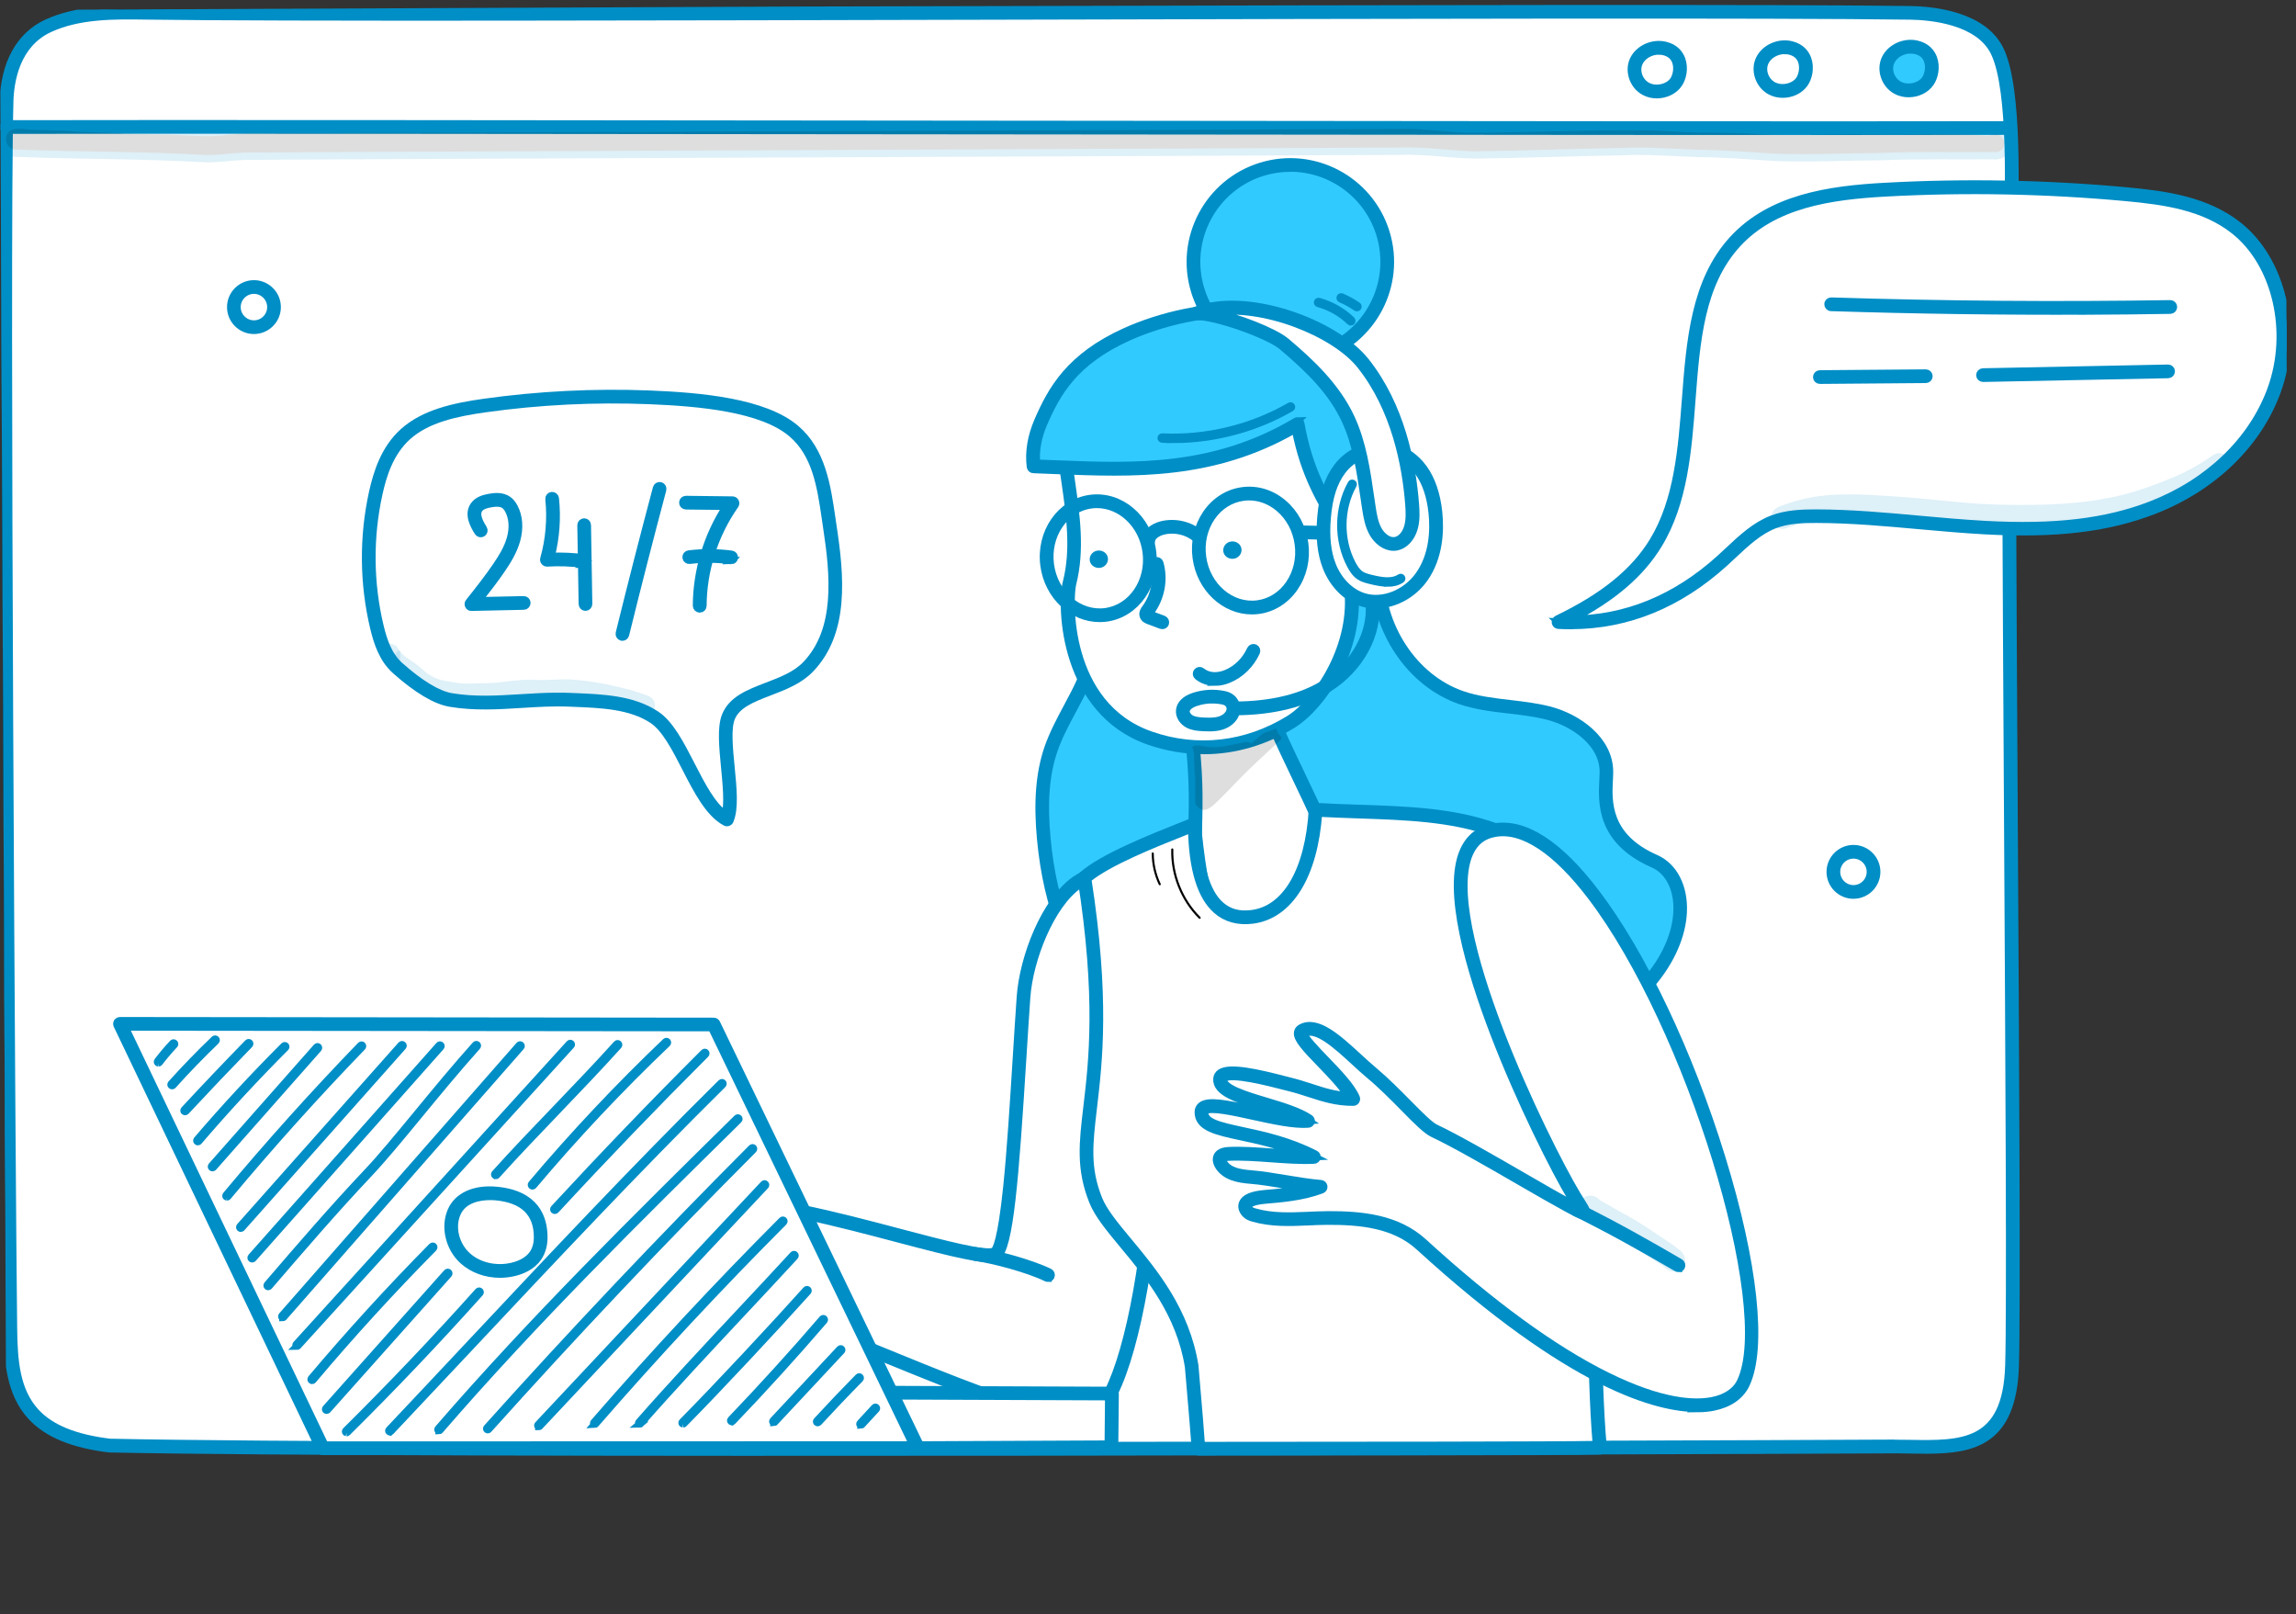 <svg xmlns="http://www.w3.org/2000/svg" width="313" height="220" viewBox="0 0 313 220" fill="none"><rect x="0" y="0" width="313" height="220" fill="#333333" stroke="none"/><g clip-path="url(#clip0_2091_2890)"><path d="M0.897 13.806C1.012 9.607 2.517 5.41 6.566 3.532C10.606 1.663 15.336 1.687 19.863 1.747C56.309 2.251 223.969 1.251 260.415 1.756C265.323 1.823 270.511 3.236 272.309 7.046C275.009 12.783 274.187 29.317 273.969 36.298C273.504 51.439 274.754 170.961 274.289 186.111C273.901 198.727 265.85 197.115 257.789 197.15C220.266 197.332 54.305 197.882 14.925 197.026C11.096 196.565 7.079 195.493 4.56 192.767C1.676 189.652 1.453 185.18 1.399 181.078C1.167 162.539 0.347 33.846 0.897 13.806Z" fill="white" stroke="#008EC6"></path><path d="M262.742 197.633C261.945 197.637 261.139 197.623 260.324 197.608C259.5 197.594 258.641 197.572 257.808 197.584C225.918 197.732 55.466 198.337 14.935 197.46C14.917 197.46 14.908 197.461 14.89 197.461C9.909 196.853 6.431 195.416 4.259 193.06C1.33 189.893 1.036 185.412 0.982 181.089C0.748 164.064 -0.088 33.964 0.462 13.79C0.599 8.625 2.699 4.834 6.377 3.134C10.603 1.185 15.528 1.252 19.869 1.312C38.092 1.569 89.967 1.44 140.141 1.317C190.315 1.195 242.198 1.065 260.421 1.322C263.345 1.362 270.407 1.987 272.705 6.858C275.227 12.215 274.732 26.639 274.474 34.391C274.45 35.091 274.426 35.729 274.411 36.314C274.179 43.88 274.382 78.099 274.571 111.203C274.76 144.306 274.963 178.543 274.731 186.127C274.413 196.528 269.005 197.606 262.733 197.633L262.742 197.633ZM257.822 196.716C258.663 196.712 259.514 196.726 260.329 196.74C267.407 196.86 273.529 196.957 273.853 186.095C274.086 178.529 273.883 144.31 273.694 111.206C273.505 78.103 273.301 43.866 273.534 36.282C273.549 35.706 273.573 35.06 273.597 34.36C273.855 26.678 274.342 12.396 271.91 7.225C269.826 2.796 263.171 2.223 260.407 2.181C242.184 1.925 190.309 2.054 140.136 2.177C89.962 2.299 38.078 2.429 19.855 2.172C15.603 2.111 10.784 2.043 6.735 3.921C2.208 6.023 1.407 11.022 1.33 13.813C0.781 33.977 1.625 164.051 1.841 181.068C1.895 185.39 2.17 189.517 4.885 192.464C6.914 194.661 10.207 196.002 14.966 196.583C55.524 197.46 225.923 196.864 257.795 196.707L257.822 196.707L257.822 196.716Z" fill="black"></path><path d="M0.462 13.79C-0.088 33.964 0.748 164.064 0.982 181.089C1.036 185.412 1.33 189.893 4.259 193.06C6.431 195.416 9.909 196.853 14.89 197.461C14.908 197.461 14.917 197.461 14.935 197.46C55.466 198.337 225.918 197.733 257.808 197.584C258.641 197.572 259.5 197.594 260.324 197.608C261.139 197.623 261.945 197.637 262.742 197.633L262.733 197.633C269.005 197.606 274.413 196.528 274.731 186.127C274.963 178.543 274.76 144.306 274.571 111.203C274.382 78.099 274.179 43.88 274.411 36.314C274.426 35.729 274.45 35.091 274.474 34.391C274.732 26.639 275.227 12.215 272.705 6.858C270.407 1.987 263.345 1.362 260.421 1.322C242.198 1.065 190.315 1.195 140.141 1.317C89.967 1.44 38.092 1.569 19.869 1.312C15.528 1.252 10.603 1.185 6.377 3.134C2.699 4.834 0.599 8.625 0.462 13.79ZM0.462 13.79L0.896 13.806M257.822 196.716C258.663 196.712 259.514 196.726 260.329 196.74C267.407 196.86 273.529 196.957 273.853 186.095C274.086 178.529 273.883 144.31 273.694 111.206C273.505 78.103 273.301 43.866 273.534 36.282C273.549 35.706 273.573 35.06 273.597 34.36C273.855 26.678 274.342 12.396 271.91 7.225C269.826 2.796 263.171 2.223 260.407 2.181C242.184 1.925 190.309 2.054 140.136 2.177C89.962 2.299 38.078 2.429 19.855 2.172C15.603 2.111 10.784 2.043 6.735 3.921C2.208 6.023 1.407 11.022 1.33 13.813C0.781 33.977 1.625 164.051 1.841 181.068C1.895 185.39 2.17 189.517 4.885 192.464C6.914 194.661 10.207 196.002 14.966 196.583C55.524 197.46 225.923 196.864 257.795 196.707L257.822 196.707L257.822 196.716Z" stroke="#008EC6"></path><path d="M273.56 17.883C253.531 17.935 194.418 17.875 137.245 17.816C80.073 17.756 20.96 17.696 0.94 17.748C0.701 17.749 0.505 17.555 0.504 17.316C0.503 17.077 0.697 16.881 0.936 16.88C20.965 16.828 80.078 16.888 137.242 16.948C194.414 17.007 253.527 17.067 273.547 17.015C273.786 17.014 273.982 17.208 273.983 17.447C273.984 17.686 273.79 17.882 273.551 17.883L273.56 17.883Z" fill="black" stroke="#008EC6"></path><g opacity="0.13"><path d="M271.824 17.864C271.824 17.864 271.895 17.855 271.922 17.846C271.718 17.847 271.523 17.892 271.329 17.91C271.196 17.938 271.072 17.965 270.939 17.992C270.939 17.992 270.939 17.992 270.93 17.992C270.859 17.992 270.833 17.992 270.824 17.992C270.594 17.967 270.354 17.968 270.115 17.942C265.339 17.653 260.548 17.904 255.773 17.828C250.599 17.771 245.418 18.042 240.244 17.825C237.452 17.598 234.653 17.593 231.854 17.587C229.143 17.528 226.449 17.257 223.738 17.268C215.934 17.205 208.148 17.567 200.344 17.61C197.713 17.551 195.107 17.155 192.476 17.069C190.288 17.078 36.02 17.665 33.832 17.684C32.202 17.708 30.591 17.981 28.97 18.05C26.668 18.114 24.372 17.849 22.069 17.841C18.251 17.814 14.449 17.565 10.631 17.449C8.787 17.288 6.936 17.252 5.093 17.207C3.942 17.239 2.505 16.829 1.461 17.223C-0.422 17.958 0.14 20.914 2.213 20.878C10.833 21.221 19.47 21.122 28.091 21.624C29.766 21.652 31.43 21.379 33.104 21.301C34.955 21.222 188.877 20.654 190.728 20.611C194.236 20.471 197.72 21.076 201.228 21.114C207.792 21.032 214.346 20.773 220.901 20.674C224.363 20.49 227.811 20.785 231.266 20.903C234.872 20.94 238.46 21.217 242.058 21.449C246.913 21.623 251.766 21.362 256.612 21.341C260.854 21.137 268.225 21.264 270.785 21.217C271.086 21.242 271.387 21.223 271.68 21.213C271.875 21.257 272.079 21.265 272.282 21.21C274.486 20.891 274.038 17.615 271.816 17.846L271.824 17.864Z" fill="black" stroke="#008EC6"></path></g><path d="M226.924 6.607C225.425 6.242 223.692 7.011 223.069 8.334C222.446 9.656 223.03 11.39 224.37 12.11C225.711 12.831 227.632 12.424 228.477 11.216C229.322 9.998 229.46 7.216 226.933 6.607L226.924 6.607Z" fill="white" stroke="#008EC6"></path><path d="M225.88 12.91C225.286 12.912 224.692 12.782 224.159 12.492C222.632 11.666 221.95 9.676 222.679 8.14C223.398 6.622 225.308 5.764 227.029 6.181C228.394 6.512 228.983 7.377 229.242 8.05C229.717 9.314 229.369 10.707 228.832 11.462C228.19 12.386 227.031 12.905 225.88 12.91ZM226.137 6.947C225.021 6.952 223.916 7.568 223.469 8.518C222.933 9.645 223.445 11.113 224.581 11.729C225.727 12.344 227.408 11.982 228.121 10.969C228.526 10.382 228.778 9.274 228.429 8.363C228.169 7.673 227.627 7.233 226.828 7.032C226.607 6.98 226.367 6.955 226.137 6.956L226.137 6.947Z" fill="black" stroke="#008EC6"></path><path d="M244.092 6.532C242.593 6.166 240.86 6.936 240.237 8.258C239.614 9.581 240.197 11.315 241.538 12.035C242.879 12.756 244.8 12.349 245.645 11.14C246.49 9.923 246.628 7.141 244.101 6.532L244.092 6.532Z" fill="white" stroke="#008EC6"></path><path d="M243.048 12.835C242.454 12.837 241.86 12.707 241.327 12.417C239.8 11.591 239.118 9.601 239.847 8.065C240.566 6.547 242.476 5.688 244.196 6.106C245.562 6.437 246.151 7.302 246.41 7.974C246.885 9.239 246.537 10.631 246 11.387C245.358 12.311 244.208 12.829 243.048 12.835ZM243.296 6.872C242.18 6.877 241.075 7.493 240.628 8.443C240.092 9.57 240.604 11.038 241.74 11.653C242.886 12.268 244.567 11.907 245.28 10.894C245.685 10.307 245.937 9.199 245.588 8.288C245.328 7.598 244.786 7.158 243.988 6.957C243.766 6.905 243.527 6.88 243.296 6.881L243.296 6.872Z" fill="black" stroke="#008EC6"></path><path d="M261.26 6.457C259.761 6.091 258.028 6.861 257.405 8.183C256.782 9.506 257.365 11.239 258.706 11.96C260.047 12.681 261.968 12.274 262.813 11.065C263.658 9.848 263.796 7.066 261.269 6.457L261.26 6.457Z" fill="#31CAFF" stroke="#008EC6"></path><path d="M260.206 12.759C259.612 12.762 259.018 12.632 258.486 12.342C256.958 11.516 256.276 9.526 257.005 7.99C257.725 6.472 259.634 5.613 261.355 6.031C262.72 6.361 263.309 7.227 263.569 7.899C264.044 9.164 263.695 10.556 263.158 11.311C262.516 12.236 261.366 12.754 260.206 12.759ZM260.463 6.797C259.347 6.801 258.243 7.418 257.795 8.367C257.26 9.495 257.771 10.963 258.907 11.578C260.053 12.193 261.734 11.831 262.448 10.819C262.852 10.232 263.104 9.124 262.755 8.213C262.495 7.523 261.953 7.082 261.155 6.882C260.924 6.83 260.694 6.804 260.463 6.805L260.463 6.797Z" fill="black" stroke="#008EC6"></path><path d="M37.356 41.843C37.349 40.328 36.121 39.111 34.606 39.117C33.092 39.124 31.875 40.352 31.881 41.867C31.888 43.381 33.116 44.599 34.63 44.592C36.145 44.585 37.362 43.357 37.356 41.843Z" fill="white" stroke="#008EC6"></path><path d="M34.633 45.026C32.879 45.034 31.455 43.614 31.448 41.868C31.44 40.123 32.86 38.691 34.605 38.683C36.35 38.676 37.782 40.096 37.79 41.841C37.798 43.586 36.378 45.018 34.633 45.026ZM34.609 39.551C33.342 39.557 32.31 40.598 32.316 41.865C32.321 43.132 33.362 44.163 34.629 44.158C35.896 44.152 36.928 43.111 36.922 41.845C36.916 40.578 35.875 39.546 34.609 39.551Z" fill="#008EC6" stroke="#008EC6"></path><path d="M255.408 118.807C255.402 117.292 254.174 116.075 252.659 116.082C251.144 116.088 249.927 117.316 249.934 118.831C249.94 120.346 251.168 121.563 252.683 121.556C254.198 121.55 255.415 120.322 255.408 118.807Z" fill="white" stroke="#008EC6"></path><path d="M252.685 121.999C250.931 122.007 249.508 120.587 249.5 118.842C249.493 117.097 250.913 115.664 252.658 115.657C254.403 115.649 255.835 117.069 255.843 118.814C255.85 120.559 254.43 121.991 252.685 121.999ZM252.661 116.525C251.395 116.53 250.363 117.571 250.368 118.838C250.374 120.105 251.415 121.136 252.682 121.131C253.948 121.125 254.98 120.084 254.975 118.818C254.969 117.551 253.928 116.519 252.661 116.525Z" fill="#008EC6" stroke="#008EC6"></path><path d="M110.176 90.883C114.903 85.955 114.107 78.199 113.122 71.754C112.42 67.151 111.954 61.926 108.202 58.745C103.809 55.017 94.549 54.393 88.516 54.154C81.011 53.85 73.466 54.228 66.038 55.271C62.142 55.819 58.036 56.661 55.256 59.18C52.909 61.299 51.851 64.307 51.208 67.233C49.879 73.236 49.942 79.49 51.376 85.472C51.864 87.507 52.573 89.612 54.218 91.067C56.023 92.671 58.948 94.97 61.448 95.393C66.873 96.308 72.068 95.143 77.588 95.367C81.61 95.535 85.942 95.605 89.194 97.752C93.005 100.278 95.021 109.535 99.114 111.687C100.395 108.696 98.11 100.805 99.275 97.77C100.711 94.016 106.984 94.219 110.176 90.883Z" fill="white" stroke="#008EC6"></path><path d="M99.116 112.121C99.045 112.122 98.974 112.104 98.912 112.069C96.657 110.883 95.039 107.736 93.476 104.687C92.109 102.018 90.688 99.26 88.956 98.116C85.971 96.145 82.01 95.985 78.174 95.834L77.571 95.81C75.374 95.722 73.187 95.856 71.07 95.989C67.926 96.189 64.667 96.389 61.378 95.836C59.375 95.5 56.87 94.005 53.935 91.404C52.166 89.835 51.438 87.579 50.96 85.58C49.516 79.562 49.462 73.193 50.791 67.146C51.373 64.521 52.368 61.213 54.971 58.863C57.812 56.299 61.945 55.413 65.982 54.846C73.428 53.803 81.009 53.425 88.531 53.719C95.575 53.999 104.206 54.785 108.483 58.416C112.04 61.43 112.752 66.254 113.373 70.504C113.428 70.902 113.492 71.3 113.546 71.69C114.586 78.489 115.293 86.166 110.478 91.183C108.979 92.749 106.892 93.546 104.884 94.317C102.576 95.204 100.392 96.038 99.674 97.919C99.139 99.312 99.399 101.968 99.65 104.536C99.937 107.458 100.206 110.221 99.504 111.854C99.461 111.969 99.364 112.049 99.249 112.094C99.204 112.112 99.151 112.121 99.107 112.121L99.116 112.121ZM75.893 94.905C76.46 94.902 77.036 94.909 77.612 94.933L78.214 94.957C82.166 95.116 86.25 95.276 89.44 97.388C91.359 98.655 92.762 101.395 94.254 104.294C95.647 107.007 97.077 109.8 98.881 111.033C99.273 109.525 99.031 107.037 98.799 104.628C98.53 101.839 98.271 99.201 98.875 97.612C99.742 95.358 102.095 94.462 104.589 93.503C106.516 92.769 108.506 92.007 109.864 90.584C114.397 85.851 113.709 78.413 112.697 71.818C112.633 71.428 112.578 71.03 112.523 70.632C111.893 66.329 111.236 61.885 107.928 59.083C103.856 55.628 95.41 54.867 88.508 54.588C81.039 54.293 73.502 54.662 66.11 55.705C62.206 56.253 58.223 57.094 55.559 59.498C53.132 61.688 52.189 64.828 51.642 67.328C50.339 73.242 50.393 79.479 51.81 85.372C52.261 87.239 52.925 89.336 54.517 90.746C57.283 93.206 59.708 94.665 61.525 94.968C64.716 95.503 67.772 95.312 71.013 95.112C72.607 95.016 74.237 94.912 75.893 94.905Z" fill="#008EC6" stroke="#008EC6"></path><path d="M64.27 82.775C64.101 82.776 63.95 82.679 63.879 82.529C63.807 82.379 63.824 82.192 63.93 82.068C65.207 80.468 66.511 78.814 67.673 77.109C68.43 75.989 69.195 74.772 69.579 73.406C69.981 71.978 69.895 70.597 69.323 69.527C69.153 69.209 68.975 68.988 68.771 68.839C68.255 68.469 67.485 68.543 66.874 68.652C66.308 68.752 65.618 68.923 65.301 69.403C64.922 69.981 65.112 70.821 65.906 72.058C66.04 72.261 65.979 72.527 65.776 72.661C65.573 72.795 65.306 72.734 65.173 72.531C64.54 71.55 63.789 70.101 64.572 68.928C65.074 68.173 65.985 67.921 66.729 67.793C67.508 67.657 68.499 67.573 69.281 68.137C69.593 68.357 69.86 68.683 70.092 69.116C70.771 70.389 70.884 72.001 70.422 73.642C70.003 75.123 69.203 76.42 68.402 77.593C67.398 79.067 66.288 80.49 65.196 81.876L71.396 81.743C71.635 81.742 71.831 81.927 71.832 82.166C71.833 82.405 71.648 82.61 71.409 82.611L64.279 82.766L64.27 82.775Z" fill="#008EC6" stroke="#008EC6"></path><path d="M79.57 76.897C79.57 76.897 79.535 76.897 79.508 76.897C77.877 76.683 76.221 76.628 74.582 76.724C74.441 76.725 74.307 76.672 74.218 76.557C74.129 76.451 74.102 76.301 74.137 76.168C74.878 73.551 75.123 70.733 74.837 68.024C74.809 67.785 74.985 67.571 75.224 67.544C75.463 67.525 75.677 67.692 75.704 67.931C75.981 70.552 75.79 73.273 75.136 75.827C76.633 75.776 78.139 75.84 79.62 76.037C79.859 76.072 80.028 76.284 79.994 76.523C79.968 76.745 79.783 76.905 79.561 76.906L79.57 76.897Z" fill="#008EC6" stroke="#008EC6"></path><path d="M79.817 82.76C79.578 82.761 79.382 82.567 79.381 82.328L79.201 71.584C79.2 71.344 79.385 71.149 79.633 71.139C79.873 71.138 80.068 71.332 80.069 71.571L80.249 82.315C80.25 82.555 80.065 82.75 79.817 82.76Z" fill="#008EC6" stroke="#008EC6"></path><path d="M84.857 86.84C84.857 86.84 84.786 86.84 84.75 86.831C84.52 86.77 84.377 86.541 84.429 86.301C86.048 79.721 87.755 73.061 89.498 66.516C89.559 66.285 89.798 66.142 90.028 66.204C90.259 66.264 90.402 66.503 90.341 66.734C88.598 73.279 86.891 79.93 85.272 86.51C85.219 86.705 85.043 86.839 84.848 86.84L84.857 86.84Z" fill="#008EC6" stroke="#008EC6"></path><path d="M95.381 82.993C95.142 82.994 94.946 82.791 94.945 82.552C94.968 77.777 96.418 73.005 99.031 69.007L93.504 68.943C93.264 68.944 93.069 68.741 93.076 68.502C93.075 68.263 93.269 68.076 93.517 68.075L99.86 68.153C100.02 68.153 100.171 68.249 100.242 68.391C100.314 68.532 100.306 68.709 100.209 68.843C97.409 72.823 95.854 77.703 95.831 82.566C95.832 82.805 95.638 83.001 95.399 83.002L95.381 82.993Z" fill="#008EC6" stroke="#008EC6"></path><path d="M99.686 76.401C99.686 76.401 99.65 76.401 99.624 76.401C97.762 76.162 95.875 76.143 94.007 76.364C93.768 76.392 93.555 76.224 93.527 75.985C93.499 75.746 93.667 75.533 93.906 75.505C95.845 75.275 97.803 75.284 99.735 75.542C99.974 75.576 100.143 75.788 100.109 76.027C100.083 76.249 99.898 76.409 99.677 76.41L99.686 76.401Z" fill="#008EC6" stroke="#008EC6"></path><g opacity="0.13"><path d="M53.514 88.35C53.772 88.49 53.879 88.773 54.057 88.994C54.031 88.968 54.031 88.968 54.093 89.038C54.111 89.065 54.137 89.091 54.155 89.118C54.146 89.1 54.137 89.082 54.12 89.074C54.387 89.409 54.698 89.691 55.036 89.955C55.418 90.246 55.827 90.51 56.227 90.774C56.298 90.827 56.369 90.88 56.44 90.933C56.084 90.659 56.484 90.968 56.644 91.091C57.089 91.452 57.516 91.84 57.96 92.202C57.987 92.219 58.022 92.246 58.067 92.272C59.772 93.283 59.957 93.15 61.819 93.496C62.99 93.801 65 93.606 66.869 93.606C68.206 93.547 69.056 93.313 70.8 93.217C71.854 93.08 72.918 93.199 73.972 93.186C75.23 93.18 76.478 93.042 77.736 93.098C80.146 93.265 82.531 93.689 84.872 94.281C85.821 94.507 86.744 94.786 87.658 95.119C88.021 95.268 88.465 95.328 88.67 95.708C89.072 96.353 88.42 97.233 87.684 97.006C85.891 96.323 84.02 95.87 82.141 95.524C80.278 95.107 79.614 95.066 77.753 94.896C76.477 94.849 75.202 95.032 73.927 95.055C72.013 95.019 69.462 95.145 68.338 95.336C67.524 95.464 66.7 95.476 65.876 95.462C65.061 95.484 64.247 95.558 63.431 95.526C60.986 95.422 58.494 94.759 56.521 93.253C55.365 92.284 54.886 92.18 53.561 90.919C53.062 90.416 52.449 89.887 52.286 89.161C52.151 88.506 52.954 87.98 53.523 88.332L53.514 88.35Z" fill="#008EC6" stroke="#008EC6"></path></g><g opacity="0.13"><path d="M54.066 89.003C54.066 89.003 54.066 88.994 54.057 88.985C54.074 89.003 54.101 89.029 54.118 89.064C54.11 89.047 54.101 89.038 54.083 89.029C54.083 89.02 54.066 89.012 54.057 88.994L54.066 89.003Z" fill="#008EC6" stroke="#008EC6"></path></g><path d="M187.797 77.769C187.661 85.158 192.212 92.685 199.203 95.091C203.009 96.403 207.172 96.19 211.074 97.192C214.976 98.193 218.957 101.108 218.992 105.129C219.022 107.805 217.534 113.87 225.548 117.387C232.16 120.291 230.653 136.154 210.237 142.905C203.984 144.979 208 139.823 201.476 138.842C195.041 137.878 189.187 134.271 184.737 129.525C180.278 124.788 177.117 118.964 174.646 112.942C171.798 106.009 169.798 98.347 171.503 91.058C173.216 83.76 179.609 77.15 187.788 77.761L187.797 77.769Z" fill="#31CAFF" stroke="#008EC6"></path><path d="M207.895 143.837C206.53 143.843 206.022 143.109 205.486 142.049C204.932 140.953 204.298 139.707 201.417 139.285C195.327 138.373 189.297 135.024 184.42 129.837C180.46 125.628 177.132 120.16 174.24 113.121C170.613 104.287 169.608 97.249 171.078 90.971C172.739 83.877 179.174 76.691 187.822 77.335C188.053 77.352 188.231 77.546 188.223 77.776C188.088 85.307 192.761 92.417 199.335 94.674C201.411 95.391 203.662 95.647 205.833 95.903C207.597 96.108 209.414 96.322 211.17 96.766C215.107 97.776 219.373 100.823 219.418 105.119C219.42 105.464 219.404 105.872 219.379 106.297C219.232 109.186 218.979 114.032 225.715 116.988C228.192 118.076 229.63 120.887 229.468 124.324C229.193 130.261 224.022 138.805 210.364 143.321C209.302 143.671 208.497 143.834 207.877 143.837L207.895 143.837ZM186.692 78.164C179.065 78.198 173.442 84.724 171.929 91.162C170.503 97.254 171.49 104.124 175.053 112.781C177.9 119.713 181.175 125.094 185.064 129.231C189.808 134.269 195.66 137.53 201.555 138.416C204.879 138.916 205.683 140.498 206.273 141.647C206.862 142.813 207.193 143.459 210.112 142.489C223.345 138.108 228.359 129.945 228.617 124.275C228.763 121.209 227.521 118.717 225.382 117.778C218.087 114.577 218.365 109.367 218.528 106.248C218.553 105.814 218.569 105.441 218.568 105.123C218.524 101.287 214.606 98.531 210.97 97.6C209.276 97.164 207.477 96.959 205.748 96.754C203.533 96.498 201.237 96.234 199.072 95.49C192.268 93.155 187.399 85.912 187.365 78.17C187.144 78.162 186.922 78.154 186.701 78.155L186.692 78.164Z" fill="#31CAFF" stroke="#008EC6"></path><path d="M147.747 61.069C149.946 71.557 152.077 82.851 147.824 92.685C146.438 95.88 144.422 98.794 143.285 102.095C141.938 106.007 141.912 110.26 142.302 114.386C143.045 122.178 145.419 130.167 150.926 135.732C156.434 141.298 165.613 143.694 172.364 139.722C178.284 136.242 180.962 128.798 180.56 121.934C180.158 115.079 177.197 108.652 174.088 102.527C166.6 87.819 157.892 73.737 147.756 61.069L147.747 61.069Z" fill="#31CAFF" stroke="#008EC6"></path><path d="M164.906 142.094C159.874 142.116 154.541 139.986 150.617 136.026C145.705 131.06 142.759 123.791 141.868 114.414C141.385 109.305 141.704 105.335 142.867 101.946C143.541 100.003 144.516 98.174 145.465 96.398C146.142 95.137 146.844 93.832 147.414 92.51C151.449 83.191 149.755 72.789 147.313 61.151C147.267 60.956 147.373 60.752 147.55 60.672C147.735 60.582 147.948 60.635 148.073 60.793C157.63 72.737 166.506 86.703 174.458 102.321C177.532 108.358 180.563 114.838 180.975 121.897C181.434 129.672 178.135 136.809 172.568 140.085C170.289 141.432 167.634 142.082 164.888 142.094L164.906 142.094ZM148.542 62.776C150.805 73.839 152.142 83.79 148.213 92.86C147.626 94.218 146.914 95.541 146.229 96.82C145.297 98.56 144.331 100.354 143.683 102.235C142.555 105.509 142.253 109.354 142.726 114.34C143.599 123.513 146.456 130.605 151.225 135.421C157.009 141.269 165.999 142.948 172.131 139.342C177.415 136.228 180.547 129.411 180.107 121.954C179.705 115.064 176.709 108.672 173.68 102.724C166.076 87.777 157.62 74.349 148.533 62.776L148.542 62.776Z" fill="#31CAFF" stroke="#008EC6"></path><path d="M162.91 113.587C163.08 107.988 163.044 105.694 162.378 99.301C164.632 98.157 167.064 97.358 169.561 96.948C170.685 96.766 171.942 96.69 172.814 97.359C173.356 97.782 173.642 98.428 173.91 99.046C175.754 103.308 178.372 108.364 180.215 112.634C180.358 112.961 179.719 112.512 179.702 112.876C179.669 113.39 181.977 118.571 181.607 118.962C177.789 122.992 166.349 146.384 162.919 113.587L162.91 113.587Z" fill="white" stroke="#008EC6"></path><path d="M169.862 131.238C169.57 131.239 169.277 131.205 168.985 131.127C165.747 130.282 163.623 124.559 162.477 113.624C162.477 113.607 162.476 113.589 162.476 113.562C162.646 107.901 162.601 105.642 161.945 99.338C161.926 99.161 162.023 98.983 162.182 98.903C164.48 97.741 166.939 96.933 169.488 96.505C170.622 96.314 172.047 96.202 173.078 97.004C173.718 97.506 174.049 98.257 174.309 98.867C175.222 100.989 176.357 103.358 177.457 105.648C178.556 107.946 179.692 110.316 180.614 112.455C180.73 112.729 180.633 112.925 180.563 113.005C180.457 113.129 180.333 113.174 180.218 113.183C180.353 113.599 180.631 114.324 180.864 114.943C182.1 118.198 182.263 118.879 181.919 119.244C181.328 119.867 180.527 121.004 179.594 122.328C176.909 126.122 173.317 131.214 169.862 131.229L169.862 131.238ZM163.345 113.567C164.435 123.927 166.4 129.552 169.202 130.284C172.324 131.094 176.268 125.523 178.874 121.826C179.781 120.538 180.573 119.418 181.199 118.733C181.162 118.229 180.463 116.38 180.041 115.257C179.432 113.656 179.243 113.117 179.251 112.842C179.259 112.665 179.338 112.514 179.471 112.407C179.515 112.371 179.559 112.345 179.603 112.327C178.726 110.329 177.68 108.136 176.661 106.015C175.562 103.716 174.426 101.347 173.504 99.207C173.272 98.668 173.003 98.049 172.541 97.688C171.785 97.098 170.59 97.201 169.634 97.364C167.27 97.755 164.988 98.492 162.849 99.546C163.478 105.665 163.524 107.968 163.353 113.558L163.345 113.567Z" fill="#008EC6" stroke="#008EC6"></path><path d="M145.34 63.658C146.054 68.837 147.123 74.272 145.799 79.442C145.076 82.262 145.209 96.568 156.708 100.592C162.75 102.71 169.684 102.236 175.895 98.436C180.109 95.857 185.194 87.88 184.141 79.983C187.635 80.933 191.08 78.561 191.11 75.425C191.129 73.618 189.117 71.35 187.009 71.466C185.379 71.553 185.185 71.571 183.94 72.525C183.073 68.826 182.543 65.054 182.595 60.793C178.607 56.434 172.228 54.23 165.855 53.301C163.745 52.992 161.583 52.806 159.45 53.09C153.341 53.879 144.599 58.355 145.331 63.676L145.34 63.658Z" fill="white" stroke="#008EC6"></path><path d="M164.164 102.287C161.622 102.298 159.069 101.875 156.576 101.001C145.069 96.976 144.502 82.778 145.39 79.329C146.531 74.877 145.846 70.167 145.189 65.617C145.097 64.979 145.006 64.342 144.914 63.713C144.713 62.217 145.167 60.718 146.286 59.269C148.999 55.714 155.073 53.207 159.412 52.647C161.775 52.345 164.142 52.6 165.932 52.867C171.198 53.632 178.426 55.576 182.93 60.49C183.001 60.57 183.046 60.676 183.046 60.791C183 64.432 183.379 67.939 184.237 71.77C185.12 71.147 185.536 71.1 187.006 71.023C188.051 70.965 189.17 71.43 190.068 72.294C191.002 73.185 191.574 74.387 191.57 75.424C191.559 76.956 190.795 78.394 189.488 79.392C188.137 80.417 186.376 80.823 184.674 80.538C185.445 88.587 180.296 96.264 176.152 98.806C172.406 101.099 168.31 102.278 164.191 102.296L164.164 102.287ZM161.576 53.373C160.894 53.376 160.203 53.415 159.513 53.506C155.352 54.047 149.542 56.429 146.97 59.797C146.001 61.06 145.599 62.346 145.773 63.594C145.856 64.223 145.947 64.851 146.038 65.489C146.705 70.128 147.4 74.917 146.224 79.546C145.727 81.48 145.162 96.081 156.856 100.175C163.155 102.38 169.84 101.625 175.671 98.056C179.62 95.638 184.759 87.829 183.715 80.029C183.697 79.887 183.749 79.736 183.864 79.647C183.97 79.549 184.12 79.513 184.262 79.557C185.894 80.002 187.638 79.675 188.945 78.695C190.039 77.866 190.672 76.668 190.684 75.41C190.69 74.603 190.216 73.649 189.451 72.917C188.721 72.22 187.843 71.852 187.037 71.891C185.452 71.978 185.354 71.978 184.215 72.86C184.1 72.949 183.941 72.977 183.799 72.924C183.657 72.871 183.559 72.757 183.523 72.615C182.566 68.518 182.134 64.808 182.161 60.955C177.827 56.323 170.882 54.466 165.794 53.727C164.589 53.555 163.109 53.375 161.567 53.382L161.576 53.373Z" fill="#008EC6" stroke="#008EC6"></path><path d="M170.68 83.24C166.95 83.256 163.633 80.188 163.074 76.027C162.781 73.858 163.277 71.721 164.456 69.997C165.645 68.264 167.394 67.158 169.377 66.892C171.36 66.627 173.338 67.23 174.939 68.596C176.53 69.944 177.566 71.888 177.859 74.049C178.152 76.218 177.657 78.355 176.477 80.078C175.289 81.811 173.54 82.917 171.557 83.183C171.264 83.219 170.972 83.238 170.68 83.24ZM170.257 67.704C170.001 67.705 169.744 67.724 169.487 67.76C167.752 67.989 166.215 68.962 165.167 70.49C164.111 72.036 163.668 73.96 163.933 75.908C164.473 79.918 167.834 82.791 171.438 82.315C173.173 82.086 174.71 81.114 175.757 79.585C176.814 78.039 177.257 76.115 176.992 74.167C176.735 72.211 175.797 70.47 174.375 69.262C173.165 68.24 171.728 67.697 170.257 67.704Z" fill="#008EC6" stroke="#008EC6"></path><path d="M149.929 84.287C146.199 84.303 142.882 81.235 142.323 77.074C141.728 72.585 144.553 68.489 148.626 67.94C152.707 67.39 156.504 70.607 157.108 75.096C157.704 79.584 154.878 83.68 150.806 84.23C150.513 84.266 150.221 84.285 149.929 84.287ZM149.506 68.751C149.25 68.752 149.002 68.771 148.745 68.807C145.142 69.293 142.651 72.944 143.191 76.964C143.731 80.974 147.092 83.847 150.695 83.371C154.299 82.886 156.79 79.234 156.249 75.215C155.755 71.487 152.811 68.736 149.506 68.751Z" fill="#008EC6" stroke="#008EC6"></path><path d="M188.527 31.791C186.38 24.82 178.983 20.919 172.012 23.067C165.041 25.214 161.14 32.61 163.288 39.581C165.436 46.553 172.832 50.453 179.803 48.306C186.774 46.158 190.675 38.762 188.527 31.791Z" fill="#31CAFF" stroke="#008EC6"></path><path d="M175.971 49.332C170.124 49.358 164.678 45.581 162.871 39.716C160.652 32.533 164.693 24.879 171.886 22.66C179.069 20.44 186.723 24.482 188.942 31.674C191.162 38.857 187.12 46.511 179.928 48.73C178.61 49.135 177.282 49.336 175.971 49.341L175.971 49.332ZM175.838 22.917C174.615 22.922 173.367 23.105 172.137 23.482C165.405 25.558 161.627 32.724 163.703 39.447C165.779 46.179 172.944 49.957 179.676 47.881C186.408 45.805 190.186 38.64 188.11 31.917C186.412 26.423 181.321 22.884 175.846 22.908L175.838 22.917Z" fill="#31CAFF" stroke="#008EC6"></path><path d="M183.489 73.049C180.109 67.864 178.037 64.126 176.902 57.797C164.55 65.168 152.772 63.962 140.909 63.553C140.643 61.535 141.059 59.46 141.893 57.552C143.927 52.857 146.469 48.797 153.613 45.568C158.626 43.305 165.369 41.796 170.812 42.552C176.219 43.308 180.873 46.211 184.671 49.693C187.695 52.47 190.257 57.03 191.172 61.544C191.96 65.411 191.024 68.268 189.305 72.209C188.329 71.69 187.414 71.163 186.281 71.38C185.148 71.598 184.433 72.177 183.489 73.04L183.489 73.049Z" fill="#31CAFF" stroke="#008EC6"></path><path d="M183.492 73.492C183.492 73.492 183.456 73.492 183.439 73.492C183.315 73.475 183.199 73.405 183.128 73.299C180.087 68.626 177.811 64.8 176.587 58.498C165.366 64.979 154.459 64.539 143.915 64.116C142.905 64.076 141.895 64.036 140.885 63.996C140.673 63.997 140.495 63.83 140.467 63.617C140.211 61.652 140.564 59.498 141.476 57.385C143.336 53.098 145.788 48.623 153.417 45.179C157.909 43.157 164.845 41.293 170.855 42.135C175.704 42.814 180.445 45.256 184.945 49.391C188.112 52.3 190.657 56.931 191.58 61.471C192.422 65.622 191.275 68.745 189.688 72.402C189.635 72.517 189.547 72.597 189.432 72.642C189.317 72.678 189.193 72.67 189.086 72.617L188.962 72.556C188.057 72.072 187.275 71.65 186.346 71.841C185.293 72.049 184.613 72.61 183.766 73.393C183.687 73.465 183.58 73.509 183.474 73.51L183.492 73.492ZM176.892 57.363C176.954 57.363 177.017 57.371 177.079 57.407C177.212 57.468 177.301 57.583 177.328 57.724C178.463 64.035 180.632 67.844 183.576 72.384C184.352 71.708 185.103 71.182 186.191 70.964C187.298 70.747 188.212 71.15 189.082 71.607C190.766 67.658 191.436 65.086 190.73 61.634C189.852 57.333 187.352 52.773 184.363 50.022C179.996 46.011 175.415 43.648 170.744 42.986C164.92 42.17 158.169 43.989 153.784 45.966C146.437 49.285 144.073 53.591 142.284 57.718C141.486 59.556 141.149 61.417 141.298 63.126C142.184 63.158 143.07 63.189 143.956 63.23C154.544 63.653 165.486 64.092 176.68 57.417C176.751 57.373 176.822 57.355 176.901 57.354L176.892 57.363Z" fill="#31CAFF" stroke="#008EC6"></path><path d="M165.629 92.97C164.735 92.974 163.919 92.703 163.261 92.166C163.074 92.016 163.046 91.741 163.205 91.555C163.355 91.368 163.629 91.34 163.816 91.499C164.669 92.204 165.937 92.305 167.21 91.767C168.633 91.168 169.798 90.011 170.482 88.52C170.587 88.298 170.844 88.208 171.057 88.305C171.279 88.41 171.369 88.666 171.272 88.879C170.491 90.566 169.168 91.874 167.541 92.563C166.896 92.841 166.241 92.977 165.621 92.979L165.629 92.97Z" fill="#008EC6" stroke="#008EC6"></path><path d="M169.243 74.812C169.161 74.166 168.53 73.717 167.848 73.8C167.166 73.882 166.682 74.487 166.764 75.142C166.847 75.788 167.478 76.237 168.16 76.155C168.841 76.072 169.326 75.468 169.243 74.812Z" fill="#008EC6"></path><path d="M151.036 76.053C150.954 75.406 150.323 74.957 149.641 75.04C148.959 75.123 148.475 75.727 148.557 76.382C148.64 77.029 149.271 77.478 149.953 77.395C150.634 77.312 151.119 76.708 151.036 76.053Z" fill="#008EC6"></path><path d="M158.447 85.25C158.394 85.251 158.34 85.242 158.296 85.225L156.61 84.594C156.406 84.515 156.016 84.375 155.872 83.986C155.693 83.526 155.992 83.109 156.16 82.886C157.419 81.171 157.835 78.964 157.268 76.973C157.205 76.743 157.337 76.503 157.567 76.431C157.797 76.368 158.036 76.5 158.108 76.73C158.756 78.977 158.289 81.477 156.862 83.406C156.827 83.459 156.721 83.593 156.695 83.672C156.721 83.69 156.784 83.725 156.917 83.778L158.603 84.408C158.824 84.496 158.941 84.743 158.862 84.965C158.801 85.143 158.633 85.25 158.456 85.25L158.447 85.25Z" fill="#008EC6" stroke="#008EC6"></path><path d="M156.521 74.23C156.282 74.231 156.086 74.046 156.085 73.807C156.062 72.655 157.184 71.844 158.299 71.547C160.121 71.07 162.196 71.539 163.592 72.737C163.77 72.896 163.798 73.171 163.639 73.349C163.481 73.535 163.206 73.554 163.028 73.395C161.846 72.373 160.081 71.982 158.524 72.388C157.736 72.595 156.95 73.139 156.962 73.785C156.963 74.025 156.778 74.229 156.539 74.23L156.521 74.23Z" fill="#008EC6" stroke="#008EC6"></path><path d="M182.923 73.105C182.923 73.105 182.923 73.105 182.915 73.105L177.138 72.98C176.899 72.981 176.703 72.778 176.711 72.538C176.71 72.299 176.913 72.112 177.143 72.111C177.143 72.111 177.143 72.111 177.152 72.111L182.928 72.237C183.168 72.236 183.363 72.439 183.356 72.678C183.357 72.917 183.154 73.104 182.923 73.105Z" fill="#008EC6" stroke="#008EC6"></path><path d="M184.057 77.343C183.818 77.344 183.623 77.141 183.622 76.902C183.633 75.414 183.325 73.9 182.734 72.53C182.636 72.309 182.741 72.051 182.962 71.962C183.183 71.863 183.44 71.969 183.53 72.19C184.165 73.666 184.491 75.304 184.49 76.916C184.491 77.155 184.297 77.351 184.058 77.352L184.057 77.343Z" fill="black"></path><g opacity="0.13"><path d="M162.953 109.016C162.942 108.564 162.932 108.112 162.921 107.661C162.961 106.801 162.949 105.942 162.847 105.092C162.817 104.277 162.796 103.471 162.766 102.656C162.766 102.559 162.73 102.488 162.676 102.435C162.676 102.373 162.676 102.311 162.684 102.249C162.701 102.054 162.586 101.948 162.453 101.905C162.858 101.371 163.692 101.669 164.33 101.755C164.773 101.815 165.296 101.875 166.235 101.808C166.996 101.779 169.271 101.193 169.97 101.128C170.218 101.127 170.413 101.214 170.556 101.356C170.891 101.071 171.235 100.777 171.571 100.492C171.791 100.305 172.003 100.118 172.224 99.922C172.825 99.742 173.418 99.527 174.001 99.294C174.02 99.365 174.046 99.445 174.064 99.506C174.091 99.595 174.118 99.692 174.163 99.772C174.199 99.834 174.234 99.895 174.279 99.948C174.431 100.169 174.591 100.381 174.742 100.602C174.707 100.664 174.663 100.717 174.61 100.78C172.723 102.604 170.737 104.331 168.912 106.226C168.003 107.178 167.086 108.112 166.16 109.037C165.745 109.411 165.366 109.856 164.872 110.124C164.872 110.124 164.88 110.124 164.889 110.124C164.88 110.124 164.872 110.133 164.863 110.141C164.845 110.15 164.827 110.159 164.81 110.168C164.774 110.186 164.73 110.213 164.695 110.231C164.642 110.258 164.58 110.284 164.527 110.302C164.527 110.302 164.509 110.302 164.5 110.311C164.394 110.347 164.288 110.365 164.182 110.375C163.765 110.403 163.419 110.183 163.214 109.865C163.125 109.812 163.045 109.742 162.983 109.662C162.973 109.45 162.963 109.237 162.953 109.025L162.953 109.016Z" fill="black"></path></g><path d="M188.844 61.403C186.565 60.784 184.072 62.017 182.645 63.902C181.218 65.786 180.697 68.198 180.495 70.546C180.31 72.779 180.4 75.073 181.215 77.16C182.03 79.247 183.668 81.091 185.806 81.746C188.733 82.646 192.031 81.108 193.8 78.611C195.57 76.114 195.99 72.879 195.675 69.842C195.463 67.796 194.913 65.735 193.71 64.066C192.507 62.397 190.579 61.156 188.844 61.394L188.844 61.403Z" fill="white" stroke="#008EC6"></path><path d="M187.571 82.439C186.924 82.441 186.286 82.356 185.683 82.163C183.572 81.508 181.748 79.7 180.816 77.321C180.082 75.464 179.842 73.233 180.069 70.513C180.321 67.508 181.029 65.326 182.306 63.637C183.927 61.486 186.624 60.394 188.877 60.96C190.887 60.739 192.922 62.227 194.071 63.816C195.168 65.344 195.859 67.361 196.117 69.796C196.376 72.301 196.25 75.907 194.173 78.857C192.597 81.088 190.034 82.419 187.589 82.43L187.571 82.439ZM187.613 61.683C185.948 61.69 184.162 62.619 182.991 64.166C181.819 65.712 181.164 67.753 180.928 70.588C180.709 73.167 180.94 75.266 181.621 77.008C182.463 79.148 184.073 80.762 185.936 81.338C188.509 82.133 191.666 80.888 193.444 78.373C195.372 75.645 195.481 72.261 195.241 69.906C195 67.621 194.372 65.746 193.356 64.342C192.144 62.655 190.359 61.653 188.898 61.846C188.836 61.846 188.783 61.846 188.73 61.838C188.366 61.742 187.994 61.69 187.613 61.692L187.613 61.683Z" fill="#008EC6" stroke="#008EC6"></path><path d="M163.124 42.709C165.613 42.583 173.066 45.199 175.066 46.882C178.472 49.755 181.852 52.93 183.801 57.138C185.509 60.815 185.988 64.986 186.591 69.04C186.764 70.235 186.964 71.457 187.554 72.482C188.143 73.507 189.218 74.29 190.298 74.1C191.272 73.927 192.012 72.994 192.326 71.965C192.632 70.936 192.591 69.811 192.507 68.722C191.971 61.788 190.001 54.754 185.814 49.502C181.628 44.24 169.766 40.147 163.133 42.709L163.124 42.709Z" fill="white" stroke="#008EC6"></path><path d="M189.972 74.571C188.785 74.576 187.736 73.677 187.174 72.705C186.567 71.645 186.358 70.45 186.157 69.104C186.102 68.732 186.047 68.361 185.993 67.989C185.463 64.359 184.924 60.596 183.403 57.317C181.606 53.444 178.661 50.481 174.784 47.212C172.881 45.608 165.491 43.027 163.153 43.143C162.949 43.144 162.745 43.012 162.708 42.8C162.663 42.587 162.778 42.383 162.981 42.302C169.941 39.614 181.936 43.929 186.158 49.226C191.004 55.308 192.527 63.168 192.949 68.685C193.034 69.791 193.092 70.969 192.752 72.087C192.359 73.382 191.433 74.343 190.388 74.534C190.256 74.561 190.114 74.57 189.981 74.571L189.972 74.571ZM165.418 42.557C168.743 43.269 173.703 45.179 175.339 46.562C178.771 49.453 182.214 52.715 184.19 56.968C185.764 60.362 186.321 64.187 186.851 67.879C186.906 68.25 186.961 68.622 187.016 68.985C187.198 70.242 187.398 71.358 187.925 72.276C188.38 73.072 189.287 73.847 190.216 73.684C190.942 73.557 191.603 72.836 191.9 71.852C192.188 70.876 192.139 69.795 192.064 68.768C191.651 63.366 190.164 55.693 185.461 49.787C181.907 45.32 172.101 41.474 165.418 42.566L165.418 42.557Z" fill="#008EC6" stroke="#008EC6"></path><path d="M97.764 164.029C108.026 162.921 133.013 172.467 135.7 170.923C137.758 169.744 138.548 149.792 139.524 135.924C140.041 128.587 145.274 117.863 150.817 119.424C161.646 122.477 158.518 180.868 150.222 191.88C146.188 197.231 122.72 184.746 102.563 177.703C97.932 176.084 93.263 179.914 89.342 182.863C81.016 189.145 78.867 189.96 77.711 188.849C76.608 187.791 84.626 182.122 86.369 179.545C80.286 182.141 72.381 187.544 70.846 184.831C69.855 183.081 77.845 181.009 83.379 176.485C74.554 177.958 68.485 183.902 66.745 181.013C65.389 178.76 76.325 175.825 80.04 172.602C75.771 172.771 67.776 177.784 66.543 175.274C65.685 173.515 72.954 170.719 75.147 169.788C78.463 168.374 80.933 168.098 83.811 165.932C81.003 163.943 73.209 162.081 74.38 160.526C75.639 158.855 77.751 159.563 82.875 160.373C87.52 161.106 94.337 164.398 97.764 164.029Z" fill="white" stroke="#008EC6"></path><path d="M146.687 193.588C141.195 193.612 131.344 189.589 120.367 185.102C114.438 182.674 108.297 180.176 102.415 178.111C98.254 176.659 93.99 179.884 90.228 182.744L89.611 183.217C81.523 189.311 78.906 190.598 77.412 189.17C77.252 189.02 77.171 188.808 77.17 188.577C77.192 187.585 78.922 186.001 81.754 183.481C82.796 182.555 83.863 181.612 84.701 180.784C83.561 181.33 82.376 181.937 81.227 182.527C76.154 185.127 71.779 187.369 70.466 185.045C70.324 184.789 70.287 184.497 70.374 184.213C70.671 183.229 72.395 182.353 74.993 181.039C76.991 180.03 79.377 178.823 81.568 177.308C78.391 178.083 75.624 179.371 73.334 180.435C69.957 182.009 67.517 183.145 66.375 181.237C66.188 180.927 66.151 180.591 66.255 180.245C66.648 178.968 69 177.832 72.801 176.079C74.764 175.176 76.771 174.255 78.308 173.309C76.936 173.643 75.362 174.226 73.823 174.79C70.197 176.135 67.058 177.3 66.155 175.453C66.012 175.161 66.001 174.833 66.124 174.505C66.728 172.908 70.618 171.181 74.217 169.686C74.509 169.561 74.766 169.453 74.978 169.364C76.074 168.898 77.065 168.558 78.02 168.226C79.798 167.615 81.355 167.077 83.042 165.927C81.958 165.294 80.405 164.663 78.896 164.041C75.95 162.84 74.131 162.059 73.861 161.077C73.78 160.785 73.84 160.493 74.034 160.235C75.258 158.609 77.111 158.928 80.799 159.559C81.446 159.671 82.164 159.792 82.953 159.912C84.939 160.223 87.308 161.001 89.596 161.744C92.657 162.74 95.824 163.772 97.727 163.568C103.607 162.931 114.214 165.737 122.728 167.986C128.501 169.51 134.479 171.097 135.495 170.516C135.769 170.356 136.49 169.192 137.255 161.792C137.773 156.793 138.171 150.369 138.56 144.158C138.742 141.234 138.916 138.469 139.099 135.864C139.483 130.45 142.435 122.819 146.55 119.921C148.025 118.887 149.494 118.571 150.94 118.972C152.838 119.504 154.397 121.561 155.582 125.073C160.841 140.685 157.703 182.653 150.578 192.1C149.829 193.096 148.494 193.536 146.695 193.544L146.687 193.588ZM100.275 176.889C101.081 176.886 101.897 177.006 102.704 177.295C108.613 179.36 114.754 181.866 120.7 184.294C134.339 189.868 147.225 195.127 149.876 191.616C153.038 187.421 155.706 175.681 156.82 160.98C157.951 146.172 157.156 132.534 154.751 125.387C153.664 122.158 152.301 120.295 150.696 119.841C149.516 119.51 148.286 119.781 147.041 120.663C143.261 123.32 140.326 130.712 139.959 135.949C139.775 138.545 139.601 141.31 139.419 144.234C138.4 160.405 137.664 170.294 135.915 171.294C134.651 172.017 130.217 170.894 122.492 168.855C114.04 166.624 103.531 163.835 97.802 164.463C95.721 164.684 92.608 163.679 89.308 162.604C87.046 161.87 84.712 161.11 82.798 160.808C82.009 160.687 81.291 160.558 80.635 160.445C76.911 159.806 75.573 159.652 74.71 160.79C74.675 160.843 74.675 160.861 74.684 160.879C74.855 161.498 77.366 162.524 79.203 163.269C81.022 164.014 82.904 164.776 84.041 165.577C84.156 165.656 84.219 165.789 84.229 165.931C84.229 166.072 84.168 166.206 84.053 166.286C82.058 167.792 80.227 168.42 78.281 169.084C77.334 169.407 76.361 169.739 75.3 170.195C75.088 170.285 74.832 170.392 74.531 170.517C72.409 171.395 67.439 173.463 66.914 174.838C66.861 174.971 66.888 175.042 66.915 175.095C67.469 176.227 70.671 175.043 73.492 173.995C75.8 173.143 78.188 172.255 79.995 172.177C80.181 172.176 80.35 172.281 80.421 172.449C80.493 172.617 80.441 172.821 80.3 172.937C78.693 174.326 75.864 175.623 73.133 176.884C70.427 178.127 67.351 179.54 67.054 180.507C67.019 180.614 67.028 180.693 67.091 180.79C67.804 181.966 69.582 181.205 72.941 179.649C75.726 178.352 79.191 176.742 83.281 176.06C83.475 176.024 83.671 176.129 83.751 176.306C83.832 176.483 83.78 176.696 83.63 176.82C81.008 178.958 77.879 180.539 75.36 181.817C73.309 182.854 71.374 183.837 71.181 184.467C71.164 184.52 71.173 184.564 71.2 184.617C72.102 186.208 76.724 183.84 80.808 181.749C82.602 180.829 84.467 179.873 86.173 179.148C86.35 179.076 86.554 179.12 86.679 179.27C86.803 179.42 86.813 179.632 86.708 179.792C85.951 180.912 84.106 182.55 82.315 184.134C80.612 185.639 78.062 187.909 78.02 188.565C78.919 189.367 80.988 188.605 89.058 182.519L89.676 182.047C92.758 179.712 96.457 176.906 100.248 176.889L100.275 176.889Z" fill="#008EC6"></path><path d="M97.802 164.463C103.531 163.835 114.04 166.624 122.492 168.855C130.217 170.894 134.651 172.017 135.915 171.294C137.664 170.294 138.401 160.405 139.419 144.234C139.601 141.31 139.775 138.545 139.959 135.949C140.326 130.712 143.261 123.32 147.041 120.663C148.286 119.781 149.516 119.51 150.696 119.841C152.301 120.295 153.664 122.158 154.751 125.387C157.156 132.534 157.951 146.172 156.82 160.98C155.706 175.681 153.038 187.421 149.876 191.616C147.225 195.127 134.339 189.868 120.7 184.294C114.754 181.866 108.613 179.36 102.704 177.295C101.897 177.006 101.081 176.886 100.275 176.889L100.248 176.889C96.457 176.906 92.758 179.712 89.676 182.047L89.058 182.519C80.988 188.605 78.919 189.367 78.02 188.565C78.062 187.909 80.612 185.639 82.315 184.134C84.106 182.55 85.951 180.912 86.708 179.792C86.813 179.632 86.803 179.42 86.679 179.27C86.554 179.12 86.35 179.076 86.173 179.148C84.467 179.873 82.602 180.829 80.808 181.749C76.724 183.84 72.102 186.208 71.2 184.617C71.173 184.564 71.164 184.52 71.181 184.467C71.374 183.837 73.309 182.854 75.36 181.817C77.879 180.539 81.008 178.958 83.63 176.82C83.78 176.696 83.832 176.483 83.751 176.306C83.671 176.129 83.475 176.024 83.281 176.06C79.191 176.742 75.726 178.352 72.941 179.649C69.582 181.205 67.804 181.966 67.091 180.79C67.028 180.693 67.019 180.614 67.054 180.507C67.351 179.54 70.427 178.127 73.133 176.884C75.864 175.623 78.693 174.326 80.3 172.937C80.441 172.821 80.493 172.617 80.421 172.449C80.35 172.281 80.181 172.176 79.995 172.177C78.188 172.255 75.8 173.143 73.492 173.995C70.671 175.043 67.469 176.227 66.915 175.095C66.888 175.042 66.861 174.971 66.914 174.838C67.439 173.463 72.409 171.395 74.531 170.517C74.832 170.392 75.088 170.285 75.3 170.195C76.361 169.739 77.334 169.407 78.281 169.084C80.227 168.42 82.058 167.792 84.053 166.286C84.168 166.206 84.229 166.072 84.229 165.931C84.219 165.789 84.156 165.656 84.041 165.577C82.904 164.776 81.022 164.014 79.203 163.269C77.366 162.524 74.855 161.498 74.684 160.879C74.675 160.861 74.675 160.843 74.71 160.79C75.573 159.652 76.911 159.806 80.635 160.445C81.291 160.558 82.009 160.687 82.798 160.808C84.712 161.11 87.046 161.87 89.308 162.604C92.608 163.679 95.721 164.684 97.802 164.463ZM97.802 164.463L97.756 164.029M146.687 193.588C141.195 193.612 131.344 189.589 120.367 185.102C114.438 182.674 108.297 180.176 102.415 178.111C98.254 176.659 93.99 179.884 90.228 182.744L89.611 183.217C81.523 189.311 78.906 190.598 77.412 189.17C77.252 189.02 77.171 188.808 77.17 188.577C77.192 187.585 78.922 186.001 81.754 183.481C82.796 182.555 83.863 181.612 84.701 180.784C83.561 181.33 82.376 181.937 81.227 182.527C76.154 185.127 71.779 187.369 70.466 185.045C70.324 184.789 70.287 184.497 70.374 184.213C70.671 183.229 72.395 182.353 74.993 181.039C76.991 180.03 79.377 178.823 81.568 177.308C78.391 178.083 75.624 179.371 73.334 180.435C69.957 182.009 67.517 183.145 66.375 181.237C66.188 180.927 66.151 180.591 66.255 180.245C66.648 178.968 69 177.832 72.801 176.079C74.764 175.176 76.771 174.255 78.308 173.309C76.936 173.643 75.362 174.226 73.823 174.79C70.197 176.135 67.058 177.3 66.155 175.453C66.012 175.161 66.001 174.833 66.124 174.505C66.728 172.908 70.618 171.181 74.217 169.686C74.509 169.561 74.766 169.453 74.978 169.364C76.074 168.898 77.065 168.558 78.02 168.226C79.798 167.615 81.355 167.077 83.042 165.927C81.958 165.294 80.405 164.663 78.896 164.041C75.95 162.84 74.131 162.059 73.861 161.077C73.78 160.785 73.84 160.493 74.034 160.235C75.258 158.609 77.111 158.928 80.799 159.559C81.446 159.671 82.164 159.792 82.953 159.912C84.939 160.223 87.308 161.001 89.596 161.744C92.657 162.74 95.824 163.772 97.727 163.568C103.607 162.931 114.214 165.737 122.728 167.986C128.501 169.51 134.479 171.097 135.495 170.516C135.769 170.356 136.49 169.192 137.255 161.792C137.773 156.793 138.171 150.369 138.56 144.158C138.742 141.234 138.916 138.469 139.099 135.864C139.483 130.45 142.435 122.819 146.55 119.921C148.025 118.887 149.494 118.571 150.94 118.972C152.838 119.504 154.397 121.561 155.582 125.073C160.841 140.685 157.703 182.653 150.578 192.1C149.829 193.096 148.494 193.536 146.695 193.544L146.687 193.588Z" stroke="#008EC6"></path><path d="M142.873 174.222C142.811 174.223 142.74 174.205 142.678 174.179C140.139 172.95 135.465 171.695 132.859 171.343C132.62 171.309 132.45 171.088 132.485 170.849C132.519 170.609 132.74 170.449 132.979 170.474C135.656 170.835 140.454 172.125 143.064 173.389C143.277 173.494 143.367 173.751 143.262 173.973C143.183 174.124 143.032 174.213 142.873 174.214L142.873 174.222Z" fill="#008EC6" stroke="#008EC6"></path><path d="M163.367 197.448C165.422 197.439 214.658 197.463 218.103 197.306C217.202 187.752 217.494 171.557 216.734 161.958C215.459 145.859 211.03 127.541 203.782 113.116C196.276 110.412 187.862 110.865 179.347 110.362C178.861 118.602 175.812 124.329 170.686 124.963C167.897 125.312 162.941 124.545 162.888 112.321C158.767 113.978 150.887 116.927 147.825 119.633C152.418 148.996 145.45 153.766 149.373 163.582C151.397 168.649 160.628 174.836 162.459 186.229C162.562 187.548 163.317 196.129 163.367 197.448Z" fill="white" stroke="#008EC6"></path><path d="M209.584 197.822C198.281 197.871 178.854 197.877 168.933 197.876C165.815 197.881 163.759 197.881 163.37 197.882C163.13 197.883 162.944 197.698 162.934 197.459C162.903 196.511 162.483 191.597 162.231 188.666C162.137 187.532 162.062 186.647 162.025 186.275C160.851 178.972 156.585 173.844 153.156 169.722C151.304 167.489 149.692 165.556 148.967 163.734C147.184 159.286 147.603 155.767 148.184 150.884C148.927 144.6 149.944 136.003 147.392 119.688C147.365 119.537 147.426 119.395 147.532 119.297C150.312 116.849 156.864 114.243 161.206 112.514C161.746 112.299 162.259 112.093 162.719 111.914C162.851 111.86 163.002 111.877 163.126 111.956C163.242 112.036 163.322 112.168 163.323 112.319C163.347 117.882 164.391 121.607 166.418 123.387C167.539 124.374 168.914 124.749 170.631 124.529C175.324 123.95 178.419 118.64 178.914 110.337C178.913 110.222 178.975 110.115 179.063 110.035C179.151 109.955 179.257 109.919 179.381 109.927C181.349 110.043 183.333 110.114 185.256 110.176C191.865 110.395 198.111 110.607 203.94 112.708C204.047 112.743 204.136 112.822 204.181 112.919C211.053 126.602 215.79 144.458 217.178 161.921C217.534 166.463 217.658 172.327 217.791 178.545C217.927 185.277 218.072 192.23 218.546 197.26C218.556 197.375 218.521 197.499 218.441 197.588C218.362 197.677 218.247 197.731 218.132 197.74C217.326 197.779 214.111 197.802 209.593 197.822L209.584 197.822ZM163.782 197.012C164.606 197.009 166.422 197.01 168.929 197.008C182.261 197.002 212.796 196.993 217.623 196.883C217.176 191.862 217.04 185.104 216.905 178.567C216.781 172.366 216.658 166.512 216.301 161.995C214.951 144.958 210.15 126.836 203.465 113.472C197.805 111.468 191.683 111.264 185.206 111.045C183.417 110.982 181.574 110.919 179.749 110.821C179.148 119.327 175.797 124.763 170.732 125.397C168.785 125.636 167.135 125.182 165.837 124.045C163.694 122.159 162.561 118.434 162.457 112.969C162.166 113.086 161.856 113.211 161.529 113.336C157.337 115.002 151.05 117.501 148.287 119.808C150.812 136.079 149.787 144.702 149.044 151.004C148.463 155.932 148.079 159.185 149.772 163.42C150.452 165.118 152.011 166.998 153.827 169.178C157.327 173.389 161.673 178.623 162.884 186.165C162.884 186.174 162.884 186.191 162.884 186.2C162.913 186.563 162.987 187.458 163.09 188.609C163.332 191.416 163.678 195.498 163.773 197.021L163.782 197.012Z" fill="#008EC6" stroke="#008EC6"></path><path d="M195.527 154.095C200.134 156.263 209.238 161.804 213.793 164.265C216.67 165.82 216.031 165.38 214.639 163.065C209.9 155.184 190.379 115.38 203.781 113.115C220.661 110.269 244.258 174.469 237.693 188.45C235.095 193.989 220.835 194.361 193.788 169.632C190.212 166.37 185.365 165.984 180.865 166.003C177.561 166.018 174.224 166.537 170.951 165.586C170.649 165.499 170.339 165.394 170.125 165.156C169.413 164.397 169.515 163.36 172.517 163.108C174.801 162.921 177.626 162.66 180.076 161.737C177.098 161.502 173.463 160.641 170.485 160.406C169.032 160.288 167.321 160.021 166.5 158.687C166.357 158.457 166.25 158.183 166.293 157.926C166.379 157.394 167.026 157.276 167.548 157.247C171.215 157.081 175.497 157.824 179.154 157.657C171.457 153.714 163.834 154.801 163.82 151.577C163.809 149.061 173.872 153.092 178.344 152.744C174.88 150.421 166.168 149.68 166.378 147.039C166.53 145.187 173.616 147.22 175.798 147.759C179.097 148.578 181.184 149.782 184.497 149.768C183.208 146.62 176.08 141.353 177.573 140.479C179.994 139.051 183.93 143.649 187.006 146.213C190.562 149.174 193.965 153.367 195.545 154.104L195.527 154.095Z" fill="white" stroke="#008EC6"></path><path d="M231.428 191.95C225.989 191.974 214.247 188.925 193.489 169.952C190.082 166.84 185.43 166.418 180.903 166.437L180.859 166.438C180.026 166.441 179.176 166.48 178.343 166.519C175.881 166.628 173.33 166.736 170.82 166.012C170.457 165.907 170.084 165.767 169.79 165.458C169.345 164.982 169.201 164.469 169.385 163.999C169.674 163.262 170.682 162.832 172.462 162.683C174.012 162.552 175.995 162.384 177.916 161.933C177.021 161.804 176.099 161.657 175.194 161.502C173.581 161.234 171.905 160.958 170.434 160.84C168.804 160.715 167.022 160.377 166.112 158.919C165.88 158.539 165.79 158.185 165.842 157.857C165.919 157.414 166.271 156.872 167.502 156.823C169.362 156.735 171.392 156.885 173.359 157.027C174.635 157.119 175.937 157.211 177.195 157.241C174.329 156.031 171.554 155.432 169.239 154.937C165.826 154.208 163.361 153.678 163.351 151.579C163.35 151.216 163.49 150.914 163.755 150.7C164.708 149.925 167.12 150.411 170.959 151.253C172.848 151.67 174.79 152.096 176.403 152.266C175.178 151.757 173.706 151.312 172.269 150.884C168.765 149.837 165.74 148.929 165.892 147.014C165.917 146.695 166.075 146.42 166.349 146.224C167.612 145.324 171.522 146.237 175.096 147.16C175.389 147.239 175.637 147.3 175.85 147.352C176.941 147.622 177.881 147.928 178.804 148.225C180.463 148.767 181.917 149.239 183.725 149.328C182.957 148.029 181.4 146.424 180.012 144.986C177.939 142.843 176.773 141.59 176.893 140.721C176.927 140.464 177.077 140.251 177.306 140.117C179.498 138.832 182.406 141.503 185.217 144.086C185.928 144.739 186.604 145.356 187.244 145.893C188.907 147.286 190.526 148.926 191.959 150.373C193.543 151.978 194.913 153.363 195.685 153.732C198.624 155.118 203.402 157.87 207.611 160.306C210.027 161.703 212.309 163.022 213.97 163.919C214.254 164.068 214.6 164.261 214.911 164.419C214.884 164.375 214.857 164.34 214.831 164.296C214.652 164.022 214.447 163.695 214.224 163.324C211.975 159.595 207.212 150.155 203.646 140.852C200.411 132.415 197.076 121.242 199.541 115.88C200.357 114.105 201.744 113.045 203.664 112.717C207.843 112.008 212.533 115.035 217.594 121.71C223.929 130.044 230.331 143.534 234.716 157.786C239.137 172.135 240.375 183.681 238.04 188.661C237.285 190.268 235.731 191.346 233.554 191.781C232.987 191.89 232.27 191.982 231.384 191.986L231.428 191.95ZM180.908 165.569C185.612 165.549 190.459 165.997 194.079 169.312C203.329 177.767 211.727 183.886 219.043 187.513C226.482 191.192 230.974 191.385 233.426 190.905C235.32 190.524 236.662 189.615 237.294 188.266C242.086 178.066 230.296 139.787 216.941 122.218C212.156 115.914 207.625 112.913 203.845 113.558C202.199 113.831 201.069 114.704 200.367 116.222C196.006 125.702 210.674 155.659 215.001 162.851C215.224 163.222 215.421 163.54 215.599 163.814C216.206 164.777 216.429 165.13 216.111 165.468C215.767 165.842 215.297 165.587 213.583 164.664C211.914 163.759 209.622 162.44 207.207 161.043C203.015 158.616 198.255 155.873 195.343 154.504C194.429 154.074 193.077 152.707 191.368 150.969C189.953 149.54 188.352 147.908 186.716 146.551C186.058 146.005 185.382 145.379 184.661 144.718C182.207 142.461 179.423 139.913 177.788 140.859C177.755 141.364 179.508 143.172 180.674 144.381C182.356 146.119 184.251 148.077 184.887 149.615C184.94 149.748 184.923 149.899 184.844 150.023C184.765 150.147 184.632 150.219 184.482 150.22C182.179 150.23 180.431 149.662 178.568 149.058C177.663 148.761 176.732 148.464 175.676 148.203C175.464 148.151 175.206 148.081 174.914 148.011C172.998 147.515 167.925 146.208 166.883 146.948C166.813 147.002 166.795 147.046 166.787 147.099C166.686 148.313 169.799 149.247 172.54 150.068C174.775 150.74 177.09 151.43 178.556 152.416C178.707 152.521 178.779 152.707 178.735 152.885C178.692 153.062 178.533 153.195 178.347 153.205C176.408 153.355 173.553 152.73 170.786 152.122C168.073 151.523 164.987 150.854 164.307 151.397C164.254 151.442 164.219 151.486 164.22 151.602C164.226 152.939 166.008 153.383 169.413 154.112C172.233 154.72 175.744 155.467 179.313 157.302C179.49 157.39 179.58 157.594 179.536 157.78C179.493 157.966 179.325 158.117 179.13 158.118C177.271 158.206 175.241 158.055 173.274 157.914C171.333 157.771 169.331 157.63 167.524 157.708C167.285 157.718 166.718 157.774 166.675 158.022C166.658 158.129 166.712 158.297 166.828 158.482C167.524 159.613 168.995 159.872 170.475 159.99C171.981 160.107 173.675 160.392 175.306 160.66C176.919 160.927 178.595 161.203 180.066 161.321C180.27 161.338 180.43 161.496 180.466 161.691C180.502 161.886 180.379 162.09 180.193 162.162C177.62 163.139 174.671 163.382 172.51 163.56C170.5 163.728 170.21 164.225 170.166 164.323C170.087 164.518 170.301 164.774 170.399 164.871C170.55 165.03 170.79 165.109 171.029 165.178C173.397 165.868 175.877 165.76 178.269 165.661C179.101 165.621 179.969 165.582 180.82 165.578L180.864 165.578L180.908 165.569Z" fill="#008EC6" stroke="#008EC6"></path><path d="M228.83 172.889C228.759 172.89 228.679 172.872 228.608 172.828C223.839 170.059 220.287 168.037 214.685 165.227C214.472 165.121 214.382 164.856 214.488 164.643C214.593 164.43 214.858 164.34 215.071 164.446C220.682 167.256 224.403 169.383 229.039 172.074C229.243 172.197 229.315 172.462 229.201 172.666C229.122 172.808 228.972 172.88 228.83 172.881L228.83 172.889Z" fill="#008EC6" stroke="#008EC6"></path><path d="M189.17 79.464C188.426 79.468 187.645 79.303 186.883 79.12C186.386 78.998 185.828 78.868 185.366 78.569C184.77 78.181 184.387 77.554 184.119 77.05C182.306 73.657 182.34 69.298 184.212 65.933C184.247 65.862 184.335 65.835 184.407 65.879C184.478 65.914 184.505 66.002 184.461 66.073C182.641 69.35 182.598 73.602 184.366 76.916C184.616 77.385 184.973 77.977 185.515 78.329C185.942 78.602 186.447 78.723 186.944 78.845C188.327 79.176 189.772 79.444 190.867 78.722C190.938 78.677 191.027 78.695 191.071 78.765C191.116 78.836 191.099 78.924 191.028 78.969C190.463 79.344 189.834 79.47 189.17 79.473L189.17 79.464Z" fill="#008EC6" stroke="#008EC6"></path><path d="M163.546 125.233C163.546 125.233 163.476 125.216 163.44 125.189C160.984 122.755 159.569 119.236 159.669 115.772C159.669 115.692 159.74 115.63 159.81 115.629C159.89 115.629 159.952 115.699 159.953 115.779C159.861 119.164 161.241 122.603 163.643 124.985C163.696 125.038 163.697 125.135 163.644 125.188C163.617 125.215 163.582 125.233 163.538 125.233L163.546 125.233Z" fill="black"></path><path d="M158.106 120.65C158.053 120.651 158 120.624 157.973 120.571C157.347 119.254 157.013 117.785 157.006 116.323C157.006 116.244 157.068 116.181 157.148 116.181C157.227 116.181 157.29 116.242 157.29 116.322C157.296 117.739 157.621 119.164 158.229 120.455C158.265 120.526 158.23 120.614 158.159 120.65C158.142 120.659 158.115 120.668 158.097 120.668L158.106 120.65Z" fill="black"></path><path d="M160.081 59.882C159.532 59.884 158.974 59.869 158.425 59.845C158.345 59.845 158.283 59.775 158.291 59.695C158.291 59.615 158.361 59.553 158.441 59.561C164.457 59.854 170.643 58.356 175.856 55.339C175.927 55.295 176.016 55.321 176.051 55.392C176.096 55.462 176.07 55.551 175.999 55.587C171.219 58.362 165.618 59.866 160.073 59.891L160.081 59.882Z" fill="#008EC6" stroke="#008EC6"></path><path d="M184.141 43.876C184.141 43.876 184.07 43.858 184.044 43.832C182.834 42.659 181.333 41.806 179.71 41.361C179.63 41.344 179.585 41.265 179.612 41.185C179.629 41.105 179.717 41.06 179.788 41.087C181.456 41.549 183.001 42.428 184.247 43.627C184.3 43.68 184.309 43.777 184.247 43.831C184.221 43.858 184.186 43.875 184.141 43.876Z" fill="#008EC6" stroke="#008EC6"></path><path d="M184.983 41.932C184.983 41.932 184.929 41.932 184.903 41.906C184.236 41.448 183.517 41.052 182.772 40.737C182.701 40.702 182.665 40.622 182.7 40.542C182.735 40.471 182.815 40.435 182.894 40.471C183.658 40.795 184.386 41.199 185.07 41.666C185.132 41.71 185.15 41.798 185.106 41.869C185.08 41.914 185.036 41.932 184.983 41.932Z" fill="#008EC6" stroke="#008EC6"></path><g opacity="0.13"><path d="M228.483 170.623C227.932 170.191 227.363 169.786 226.768 169.408C224.947 168.22 223.179 166.934 221.243 165.933C220.08 165.265 218.89 164.623 217.735 163.938C217.601 163.743 217.397 163.585 217.122 163.515C216.049 163.174 215.133 164.498 215.872 165.363C216.38 165.954 217.187 166.19 217.853 166.568C219.372 167.456 220.926 168.309 222.436 169.223C223.875 170.129 225.314 171.044 226.735 171.977C227.383 172.32 227.831 173.319 228.917 172.481C229.516 171.859 229.158 171.019 228.483 170.623Z" fill="#008EC6" stroke="#008EC6"></path></g><path d="M119.36 197.393L151.507 197.252L151.581 189.935L117.6 189.8L119.36 197.393Z" fill="white" stroke="#008EC6"></path><path d="M151.508 197.686L119.362 197.827C119.158 197.828 118.98 197.687 118.935 197.492L117.174 189.9C117.147 189.767 117.173 189.634 117.261 189.527C117.34 189.421 117.464 189.367 117.606 189.366L151.588 189.501C151.703 189.5 151.818 189.544 151.898 189.632C151.978 189.712 152.023 189.827 152.024 189.942L151.949 197.259C151.95 197.499 151.756 197.685 151.517 197.686L151.508 197.686ZM119.703 196.958L151.079 196.82L151.14 190.362L118.15 190.232L119.712 196.949L119.703 196.958Z" fill="#008EC6" stroke="#008EC6"></path><path d="M16.355 139.546L97.287 139.635L125.143 197.368L43.999 197.386L16.355 139.546Z" fill="white" stroke="#008EC6"></path><path d="M125.145 197.802L44.002 197.82C43.833 197.821 43.682 197.724 43.611 197.574L15.967 139.734C15.905 139.602 15.913 139.442 15.992 139.318C16.071 139.193 16.204 139.122 16.363 139.112L97.294 139.201C97.463 139.2 97.614 139.297 97.685 139.447L125.541 197.18C125.604 197.312 125.596 197.472 125.516 197.596C125.437 197.721 125.296 197.801 125.145 197.802ZM44.273 196.951L124.45 196.928L97.015 140.061L17.049 139.977L44.281 196.951L44.273 196.951Z" fill="#008EC6" stroke="#008EC6"></path><path d="M67.65 162.664C65.355 162.453 62.842 163.075 61.921 165.187C60.991 167.3 61.72 169.945 63.437 171.488C65.153 173.031 67.671 173.525 69.919 173.01C71.131 172.73 72.334 172.14 73.029 171.1C73.513 170.381 73.713 169.503 73.718 168.635C73.723 165.791 72.418 163.104 67.65 162.655L67.65 162.664Z" fill="white" stroke="#008EC6"></path><path d="M68.194 173.655C66.29 173.663 64.462 173.016 63.137 171.826C61.225 170.098 60.548 167.24 61.513 165.021C62.398 162.997 64.706 161.959 67.684 162.239C73.036 162.738 74.149 166.002 74.143 168.651C74.147 169.687 73.877 170.618 73.384 171.356C72.522 172.644 71.071 173.2 70.009 173.443C69.407 173.579 68.797 173.652 68.194 173.655ZM66.784 163.067C65.419 163.072 63.171 163.401 62.311 165.372C61.487 167.253 62.082 169.696 63.719 171.177C65.248 172.561 67.59 173.108 69.811 172.594C71.103 172.296 72.11 171.68 72.664 170.863C73.166 170.116 73.277 169.239 73.275 168.645C73.287 165.324 71.374 163.454 67.599 163.098C67.404 163.082 67.12 163.065 66.775 163.067L66.784 163.067Z" fill="#008EC6" stroke="#008EC6"></path><path d="M21.606 144.865C21.606 144.865 21.544 144.856 21.517 144.839C21.455 144.795 21.437 144.697 21.49 144.635C22.133 143.791 22.829 142.964 23.561 142.19C23.613 142.128 23.711 142.127 23.764 142.189C23.827 142.242 23.827 142.34 23.765 142.393C23.042 143.158 22.355 143.976 21.712 144.811C21.685 144.847 21.641 144.865 21.597 144.865L21.606 144.865Z" fill="#008EC6" stroke="#008EC6"></path><path d="M23.454 147.966C23.454 147.966 23.383 147.958 23.356 147.931C23.294 147.878 23.294 147.79 23.347 147.728C25.224 145.646 27.2 143.6 29.229 141.66C29.291 141.607 29.379 141.606 29.433 141.659C29.486 141.721 29.486 141.81 29.433 141.863C27.413 143.803 25.438 145.84 23.569 147.921C23.543 147.957 23.498 147.966 23.463 147.966L23.454 147.966Z" fill="#008EC6" stroke="#008EC6"></path><path d="M25.222 151.502C25.222 151.502 25.151 151.494 25.125 151.467C25.062 151.414 25.062 151.317 25.124 151.263C27.963 148.204 30.881 145.135 33.8 142.146C33.853 142.092 33.951 142.083 34.004 142.145C34.057 142.198 34.067 142.295 34.005 142.348C31.095 145.338 28.176 148.406 25.337 151.457C25.311 151.484 25.266 151.502 25.231 151.502L25.222 151.502Z" fill="#008EC6" stroke="#008EC6"></path><path d="M26.977 155.605C26.977 155.605 26.906 155.596 26.879 155.57C26.817 155.517 26.808 155.428 26.86 155.366C30.624 150.965 34.618 146.66 38.719 142.558C38.772 142.504 38.869 142.504 38.923 142.557C38.976 142.61 38.977 142.707 38.924 142.761C34.831 146.854 30.846 151.158 27.083 155.551C27.056 155.587 27.012 155.604 26.977 155.605Z" fill="#008EC6" stroke="#008EC6"></path><path d="M28.967 159.148C28.967 159.148 28.896 159.14 28.869 159.113C28.807 159.06 28.807 158.972 28.86 158.909L43.175 142.707C43.228 142.644 43.316 142.644 43.379 142.697C43.441 142.75 43.441 142.838 43.388 142.901L29.073 159.103C29.073 159.103 29.003 159.148 28.967 159.148Z" fill="#008EC6" stroke="#008EC6"></path><path d="M30.944 163.135C30.944 163.135 30.881 163.126 30.846 163.1C30.784 163.047 30.774 162.958 30.827 162.896C36.67 155.899 42.841 149.033 49.181 142.477C49.234 142.423 49.331 142.414 49.385 142.476C49.438 142.529 49.448 142.626 49.386 142.679C43.054 149.227 36.883 156.093 31.049 163.081C31.023 163.117 30.979 163.134 30.935 163.135L30.944 163.135Z" fill="#008EC6" stroke="#008EC6"></path><path d="M32.823 167.405C32.823 167.405 32.752 167.397 32.725 167.37C32.663 167.317 32.662 167.229 32.715 167.166L54.7 142.426C54.753 142.364 54.841 142.363 54.904 142.416C54.966 142.469 54.966 142.558 54.913 142.62L32.929 167.36C32.929 167.36 32.858 167.405 32.823 167.405Z" fill="#008EC6" stroke="#008EC6"></path><path d="M34.372 171.57C34.372 171.57 34.301 171.562 34.274 171.535C34.212 171.483 34.212 171.394 34.264 171.332L59.872 142.474C59.925 142.412 60.014 142.411 60.076 142.464C60.138 142.517 60.138 142.606 60.085 142.668L34.478 171.526C34.478 171.526 34.407 171.57 34.372 171.57Z" fill="#008EC6" stroke="#008EC6"></path><path d="M36.56 175.352C36.56 175.352 36.489 175.344 36.462 175.317C36.4 175.264 36.391 175.176 36.443 175.114C40.833 170.01 45.371 164.737 50.071 159.764C52.002 157.727 54.39 154.82 56.919 151.753C59.351 148.801 62.1 145.458 64.833 142.417C64.886 142.354 64.975 142.354 65.037 142.407C65.099 142.46 65.1 142.548 65.047 142.611C62.323 145.643 59.574 148.986 57.142 151.938C54.613 155.014 52.216 157.912 50.285 159.958C45.585 164.931 41.055 170.204 36.666 175.299C36.639 175.334 36.595 175.352 36.56 175.352Z" fill="#008EC6" stroke="#008EC6"></path><path d="M38.553 179.569C38.553 179.569 38.482 179.561 38.456 179.534C38.393 179.481 38.393 179.393 38.446 179.331L70.795 142.462C70.848 142.4 70.936 142.399 70.999 142.452C71.061 142.505 71.061 142.594 71.008 142.656L38.659 179.525C38.659 179.525 38.589 179.578 38.553 179.578L38.553 179.569Z" fill="#008EC6" stroke="#008EC6"></path><path d="M40.493 183.476C40.493 183.476 40.422 183.468 40.395 183.441C40.333 183.388 40.333 183.3 40.386 183.237L77.642 142.254C77.695 142.192 77.784 142.192 77.846 142.254C77.908 142.306 77.909 142.395 77.847 142.457L40.59 183.44C40.59 183.44 40.52 183.485 40.484 183.485L40.493 183.476Z" fill="#008EC6" stroke="#008EC6"></path><path d="M42.55 188.144C42.55 188.144 42.479 188.136 42.453 188.109C42.39 188.056 42.381 187.968 42.434 187.906C47.66 181.717 53.197 175.651 58.894 169.886C58.947 169.833 59.044 169.832 59.098 169.885C59.151 169.938 59.151 170.036 59.099 170.089C53.41 175.845 47.873 181.902 42.656 188.091C42.63 188.126 42.586 188.144 42.55 188.144Z" fill="#008EC6" stroke="#008EC6"></path><path d="M67.577 160.21C67.577 160.21 67.506 160.202 67.479 160.175C67.417 160.123 67.417 160.034 67.47 159.972C70.123 157.019 72.998 154.03 75.784 151.13C78.562 148.23 81.437 145.241 84.09 142.297C84.143 142.235 84.232 142.235 84.294 142.287C84.356 142.34 84.357 142.429 84.304 142.491C81.65 145.435 78.776 148.433 75.998 151.333C73.22 154.233 70.345 157.222 67.692 160.174C67.665 160.21 67.621 160.219 67.586 160.219L67.577 160.21Z" fill="#008EC6" stroke="#008EC6"></path><path d="M44.526 192.211C44.526 192.211 44.455 192.202 44.428 192.176C44.366 192.123 44.366 192.034 44.419 191.972L60.938 173.456C60.991 173.394 61.08 173.394 61.142 173.447C61.204 173.499 61.205 173.588 61.152 173.65L44.632 192.166C44.632 192.166 44.561 192.21 44.526 192.211Z" fill="#008EC6" stroke="#008EC6"></path><path d="M72.589 161.633C72.589 161.633 72.519 161.624 72.492 161.598C72.43 161.545 72.42 161.456 72.473 161.394C78.184 154.628 84.338 148.099 90.752 141.985C90.814 141.931 90.902 141.931 90.956 141.984C91.009 142.046 91.009 142.134 90.957 142.188C84.552 148.292 78.406 154.813 72.704 161.579C72.678 161.614 72.634 161.632 72.598 161.633L72.589 161.633Z" fill="#008EC6" stroke="#008EC6"></path><path d="M47.25 195.264C47.25 195.264 47.179 195.246 47.143 195.22C47.09 195.167 47.09 195.07 47.142 195.016C53.325 188.894 59.41 182.499 65.21 176.015C65.263 175.953 65.352 175.953 65.414 176.006C65.476 176.059 65.477 176.147 65.424 176.209C59.614 182.693 53.53 189.097 47.338 195.219C47.312 195.246 47.276 195.264 47.241 195.264L47.25 195.264Z" fill="#008EC6" stroke="#008EC6"></path><path d="M75.632 164.959C75.632 164.959 75.561 164.95 75.535 164.924C75.472 164.871 75.472 164.774 75.534 164.72C82.173 157.533 89.051 150.381 95.984 143.468C96.037 143.414 96.134 143.414 96.187 143.467C96.241 143.52 96.241 143.617 96.188 143.671C89.265 150.584 82.386 157.727 75.747 164.914C75.721 164.941 75.677 164.959 75.641 164.959L75.632 164.959Z" fill="#008EC6" stroke="#008EC6"></path><path d="M53.141 195.15C53.141 195.15 53.07 195.132 53.043 195.106C52.981 195.053 52.98 194.955 53.042 194.902C56.551 191.193 60.123 187.386 63.579 183.703C74.847 171.695 86.504 159.277 98.323 147.594C98.376 147.541 98.474 147.541 98.527 147.594C98.58 147.646 98.581 147.744 98.528 147.797C86.717 159.471 75.07 171.889 63.792 183.897C60.336 187.58 56.765 191.378 53.255 195.096C53.229 195.123 53.185 195.141 53.149 195.141L53.141 195.15Z" fill="#008EC6" stroke="#008EC6"></path><path d="M59.846 194.987C59.846 194.987 59.775 194.979 59.748 194.952C59.686 194.899 59.677 194.811 59.73 194.749C72.554 179.917 86.754 165.929 100.488 152.404C100.541 152.351 100.638 152.35 100.692 152.403C100.745 152.465 100.745 152.553 100.693 152.607C86.959 166.132 72.767 180.111 59.952 194.943C59.925 194.978 59.881 194.996 59.846 194.996L59.846 194.987Z" fill="#008EC6" stroke="#008EC6"></path><path d="M66.489 194.86C66.489 194.86 66.418 194.852 66.391 194.825C66.329 194.773 66.328 194.684 66.381 194.622C78.026 181.646 90.177 168.81 102.489 156.47C102.542 156.416 102.64 156.416 102.693 156.469C102.747 156.522 102.747 156.619 102.694 156.673C90.382 169.013 78.24 181.84 66.595 194.816C66.568 194.851 66.524 194.86 66.489 194.86Z" fill="#008EC6" stroke="#008EC6"></path><path d="M73.45 194.423C73.45 194.423 73.379 194.414 73.353 194.388C73.29 194.335 73.29 194.237 73.352 194.184L104.124 161.397C104.177 161.335 104.275 161.334 104.328 161.396C104.39 161.449 104.391 161.546 104.329 161.6L73.556 194.387C73.556 194.387 73.486 194.431 73.45 194.431L73.45 194.423Z" fill="#008EC6" stroke="#008EC6"></path><path d="M81.076 194.124C81.076 194.124 81.005 194.115 80.979 194.089C80.916 194.036 80.916 193.947 80.96 193.885C89.157 184.45 97.798 175.182 106.627 166.338C106.679 166.285 106.777 166.284 106.83 166.337C106.884 166.39 106.884 166.487 106.831 166.541C98.003 175.385 89.371 184.644 81.174 194.079C81.147 194.115 81.103 194.132 81.068 194.133L81.076 194.124Z" fill="#008EC6" stroke="#008EC6"></path><path d="M87.205 194.097C87.205 194.097 87.134 194.088 87.107 194.062C87.045 194.009 87.045 193.92 87.098 193.858C91.478 188.86 96.187 183.835 100.736 178.978C103.188 176.363 105.718 173.668 108.143 171.026C108.196 170.964 108.284 170.963 108.347 171.025C108.409 171.078 108.409 171.175 108.347 171.229C105.914 173.87 103.383 176.575 100.941 179.181C96.391 184.037 91.683 189.063 87.302 194.052C87.276 194.087 87.231 194.105 87.196 194.105L87.205 194.097Z" fill="#008EC6" stroke="#008EC6"></path><path d="M93.123 194.071C93.123 194.071 93.052 194.054 93.016 194.027C92.963 193.974 92.962 193.877 93.015 193.823C97.716 189.081 105.545 180.685 109.909 175.811C109.962 175.749 110.051 175.748 110.113 175.801C110.175 175.854 110.175 175.943 110.122 176.005C105.759 180.87 97.921 189.275 93.22 194.026C93.193 194.053 93.158 194.071 93.114 194.071L93.123 194.071Z" fill="#008EC6" stroke="#008EC6"></path><path d="M99.749 193.758C99.749 193.758 99.678 193.741 99.651 193.714C99.598 193.661 99.588 193.564 99.65 193.51C103.909 189.063 108.106 184.447 112.125 179.77C112.178 179.707 112.266 179.698 112.329 179.751C112.391 179.804 112.4 179.892 112.347 179.955C108.328 184.632 104.132 189.256 99.864 193.704C99.837 193.731 99.802 193.749 99.758 193.749L99.749 193.758Z" fill="#008EC6" stroke="#008EC6"></path><path d="M105.489 193.875C105.489 193.875 105.418 193.866 105.391 193.84C105.329 193.787 105.328 193.689 105.39 193.636L114.507 183.878C114.56 183.816 114.657 183.816 114.711 183.877C114.773 183.93 114.773 184.028 114.712 184.081L105.595 193.839C105.595 193.839 105.524 193.883 105.489 193.884L105.489 193.875Z" fill="#008EC6" stroke="#008EC6"></path><path d="M111.46 193.893C111.46 193.893 111.389 193.885 111.363 193.858C111.3 193.805 111.3 193.708 111.362 193.654C113.213 191.644 115.118 189.643 117.032 187.703C117.085 187.65 117.182 187.649 117.235 187.702C117.289 187.755 117.289 187.853 117.236 187.906C115.322 189.846 113.427 191.847 111.575 193.848C111.549 193.875 111.504 193.893 111.469 193.893L111.46 193.893Z" fill="#008EC6" stroke="#008EC6"></path><path d="M117.362 194.222C117.362 194.222 117.291 194.213 117.264 194.187C117.202 194.134 117.201 194.036 117.263 193.983L119.238 191.839C119.291 191.777 119.388 191.777 119.442 191.838C119.504 191.891 119.504 191.989 119.443 192.042L117.468 194.186C117.468 194.186 117.397 194.23 117.362 194.231L117.362 194.222Z" fill="#008EC6" stroke="#008EC6"></path><path d="M212.455 84.784C217.608 82.299 222.661 79.016 225.731 73.971C233.11 61.83 227.031 43.307 236.518 32.945C241.658 27.333 249.67 26.244 257.038 25.839C267.994 25.242 278.979 25.451 289.906 26.466C295.143 26.957 300.639 27.73 304.861 31.078C311.031 35.967 312.774 45.615 309.99 53.228C307.206 60.841 300.64 66.397 293.415 69.193C286.19 71.988 278.316 72.324 270.625 71.906C262.943 71.487 255.284 70.361 247.586 70.341C245.602 70.341 243.565 70.421 241.699 71.147C239.002 72.195 236.93 74.472 234.742 76.448C228.865 81.762 221.537 85.258 212.446 84.775L212.455 84.784Z" fill="white" stroke="#008EC6"></path><path d="M214.247 85.263C213.645 85.266 213.042 85.251 212.44 85.218C212.245 85.21 212.076 85.06 212.039 84.865C212.003 84.671 212.1 84.475 212.276 84.386C218.659 81.311 222.816 77.926 225.367 73.734C228.727 68.209 229.263 61.191 229.782 54.412C230.386 46.499 231.005 38.32 236.207 32.645C241.382 26.997 249.27 25.82 257.028 25.405C267.966 24.808 279.049 25.017 289.967 26.032C295.266 26.522 300.806 27.295 305.153 30.731C311.144 35.48 313.41 45.214 310.425 53.368C307.79 60.555 301.66 66.473 293.594 69.591C287.342 72.01 280.259 72.856 270.628 72.331C267.615 72.167 264.566 71.888 261.615 71.626C257.025 71.212 252.284 70.781 247.615 70.775C245.817 70.765 243.736 70.828 241.887 71.544C239.765 72.369 237.983 74.042 236.262 75.653C235.865 76.027 235.468 76.4 235.063 76.765C228.868 82.365 221.874 85.221 214.265 85.254L214.247 85.263ZM214.208 84.395L214.225 84.395C221.622 84.363 228.413 81.587 234.449 76.139C234.846 75.783 235.243 75.409 235.631 75.044C237.413 73.371 239.257 71.644 241.538 70.757C243.528 69.987 245.698 69.924 247.585 69.925C252.298 69.931 257.057 70.362 261.665 70.785C264.607 71.055 267.656 71.325 270.65 71.489C280.158 72.006 287.126 71.178 293.254 68.804C301.081 65.775 307.035 60.044 309.583 53.088C312.445 45.262 310.296 35.953 304.589 31.433C300.438 28.139 295.04 27.4 289.864 26.918C278.99 25.912 267.952 25.694 257.059 26.291C249.486 26.705 241.802 27.837 236.839 33.254C231.849 38.706 231.262 46.38 230.642 54.497C230.114 61.382 229.578 68.498 226.104 74.209C223.686 78.197 219.882 81.456 214.217 84.404L214.208 84.395Z" fill="#008EC6" stroke="#008EC6"></path><g opacity="0.13"><path d="M302.491 62.27C302.172 62.254 301.934 62.468 301.695 62.637C301.324 62.895 300.945 63.154 300.556 63.395C299.522 64.055 298.435 64.618 297.33 65.136C294.687 66.317 290.663 67.859 287.113 68.432C282.564 69.338 276.399 69.489 270.25 69.188C266.466 68.965 262.708 68.468 258.933 68.201C255.336 67.987 251.702 67.657 248.108 68.107C246.638 68.299 245.196 68.651 243.798 69.127C243.224 69.386 242.453 69.434 242.101 70.002C241.626 70.775 242.419 71.817 243.295 71.538C247.107 70.096 249.897 69.995 254.079 70.348C258.758 70.638 263.287 71.212 266.15 71.465C269.092 71.682 272.033 71.758 274.974 71.719C277.534 71.76 280.103 71.749 282.643 71.34C285.706 70.848 288.814 70.453 291.724 69.351C294.934 68.221 298.171 67.064 301.069 65.253C301.661 64.887 302.235 64.495 302.8 64.076C303.047 63.907 303.312 63.719 303.382 63.409C303.539 62.85 303.084 62.25 302.5 62.261L302.491 62.27Z" fill="#008EC6" stroke="#008EC6"></path></g><path d="M284.52 42.391C272.88 42.442 261.187 42.28 249.616 41.906C249.377 41.907 249.19 41.695 249.197 41.456C249.196 41.217 249.408 41.03 249.647 41.037C264.975 41.528 280.531 41.646 295.864 41.402C296.103 41.401 296.299 41.595 296.3 41.834C296.301 42.073 296.115 42.269 295.867 42.279C292.094 42.34 288.303 42.383 284.511 42.4L284.52 42.391Z" fill="#008EC6" stroke="#008EC6"></path><path d="M248.09 51.825C247.851 51.826 247.656 51.632 247.654 51.392C247.653 51.153 247.847 50.958 248.087 50.956L262.534 50.84C262.773 50.839 262.969 51.033 262.97 51.272C262.971 51.511 262.777 51.707 262.538 51.708L248.09 51.825Z" fill="#008EC6" stroke="#008EC6"></path><path d="M270.332 51.559C270.093 51.56 269.897 51.366 269.896 51.136C269.895 50.897 270.08 50.701 270.32 50.691L295.564 50.182C295.803 50.181 295.999 50.375 296 50.605C296.001 50.844 295.816 51.04 295.577 51.05L270.332 51.559Z" fill="#008EC6" stroke="#008EC6"></path><path d="M168.323 96.98C168.27 96.98 168.217 96.981 168.155 96.981C167.915 96.982 167.72 96.788 167.719 96.549C167.718 96.309 167.912 96.114 168.151 96.113C168.213 96.104 168.257 96.112 168.319 96.112C173.404 96.09 177.589 95.053 180.752 93.019C184.7 90.486 187.02 86.25 186.657 82.239C186.639 82 186.815 81.787 187.054 81.768C187.293 81.749 187.506 81.925 187.525 82.164C187.916 86.503 185.438 91.05 181.224 93.752C177.921 95.875 173.576 96.966 168.323 96.989L168.323 96.98Z" fill="#008EC6" stroke="#008EC6"></path><path d="M166.835 95.109C165.522 94.831 164.141 94.908 162.867 95.339C162.142 95.581 161.364 96.054 161.261 96.817C161.175 97.455 161.639 98.064 162.216 98.362C162.793 98.661 163.458 98.703 164.095 98.735C164.866 98.767 165.646 98.79 166.38 98.566C167.115 98.341 167.803 97.842 168.057 97.115C168.311 96.396 168.032 95.37 166.835 95.109Z" fill="white" stroke="#008EC6"></path><path d="M164.886 99.183C164.621 99.185 164.346 99.177 164.071 99.16C163.345 99.128 162.645 99.069 162.005 98.744C161.331 98.402 160.707 97.651 160.819 96.756C160.921 95.95 161.601 95.291 162.715 94.923C164.068 94.466 165.521 94.388 166.913 94.683C167.729 94.857 168.138 95.307 168.335 95.66C168.602 96.138 168.649 96.731 168.466 97.254C168.186 98.044 167.453 98.685 166.498 98.973C165.967 99.134 165.427 99.181 164.877 99.183L164.886 99.183ZM165.242 95.373C164.489 95.376 163.736 95.503 163.011 95.746C162.648 95.871 161.782 96.221 161.696 96.868C161.636 97.32 162.01 97.761 162.418 97.972C162.898 98.218 163.474 98.26 164.121 98.292C164.874 98.324 165.6 98.339 166.255 98.141C166.945 97.934 167.466 97.489 167.649 96.966C167.754 96.673 167.726 96.345 167.583 96.089C167.432 95.815 167.139 95.621 166.748 95.534C166.252 95.43 165.747 95.379 165.242 95.382L165.242 95.373Z" fill="#008EC6" stroke="#008EC6"></path></g><defs><clipPath id="clip0_2091_2890"><rect width="311.514" height="218.554" fill="white" transform="translate(0 1.364) rotate(-0.251)"></rect></clipPath></defs></svg>